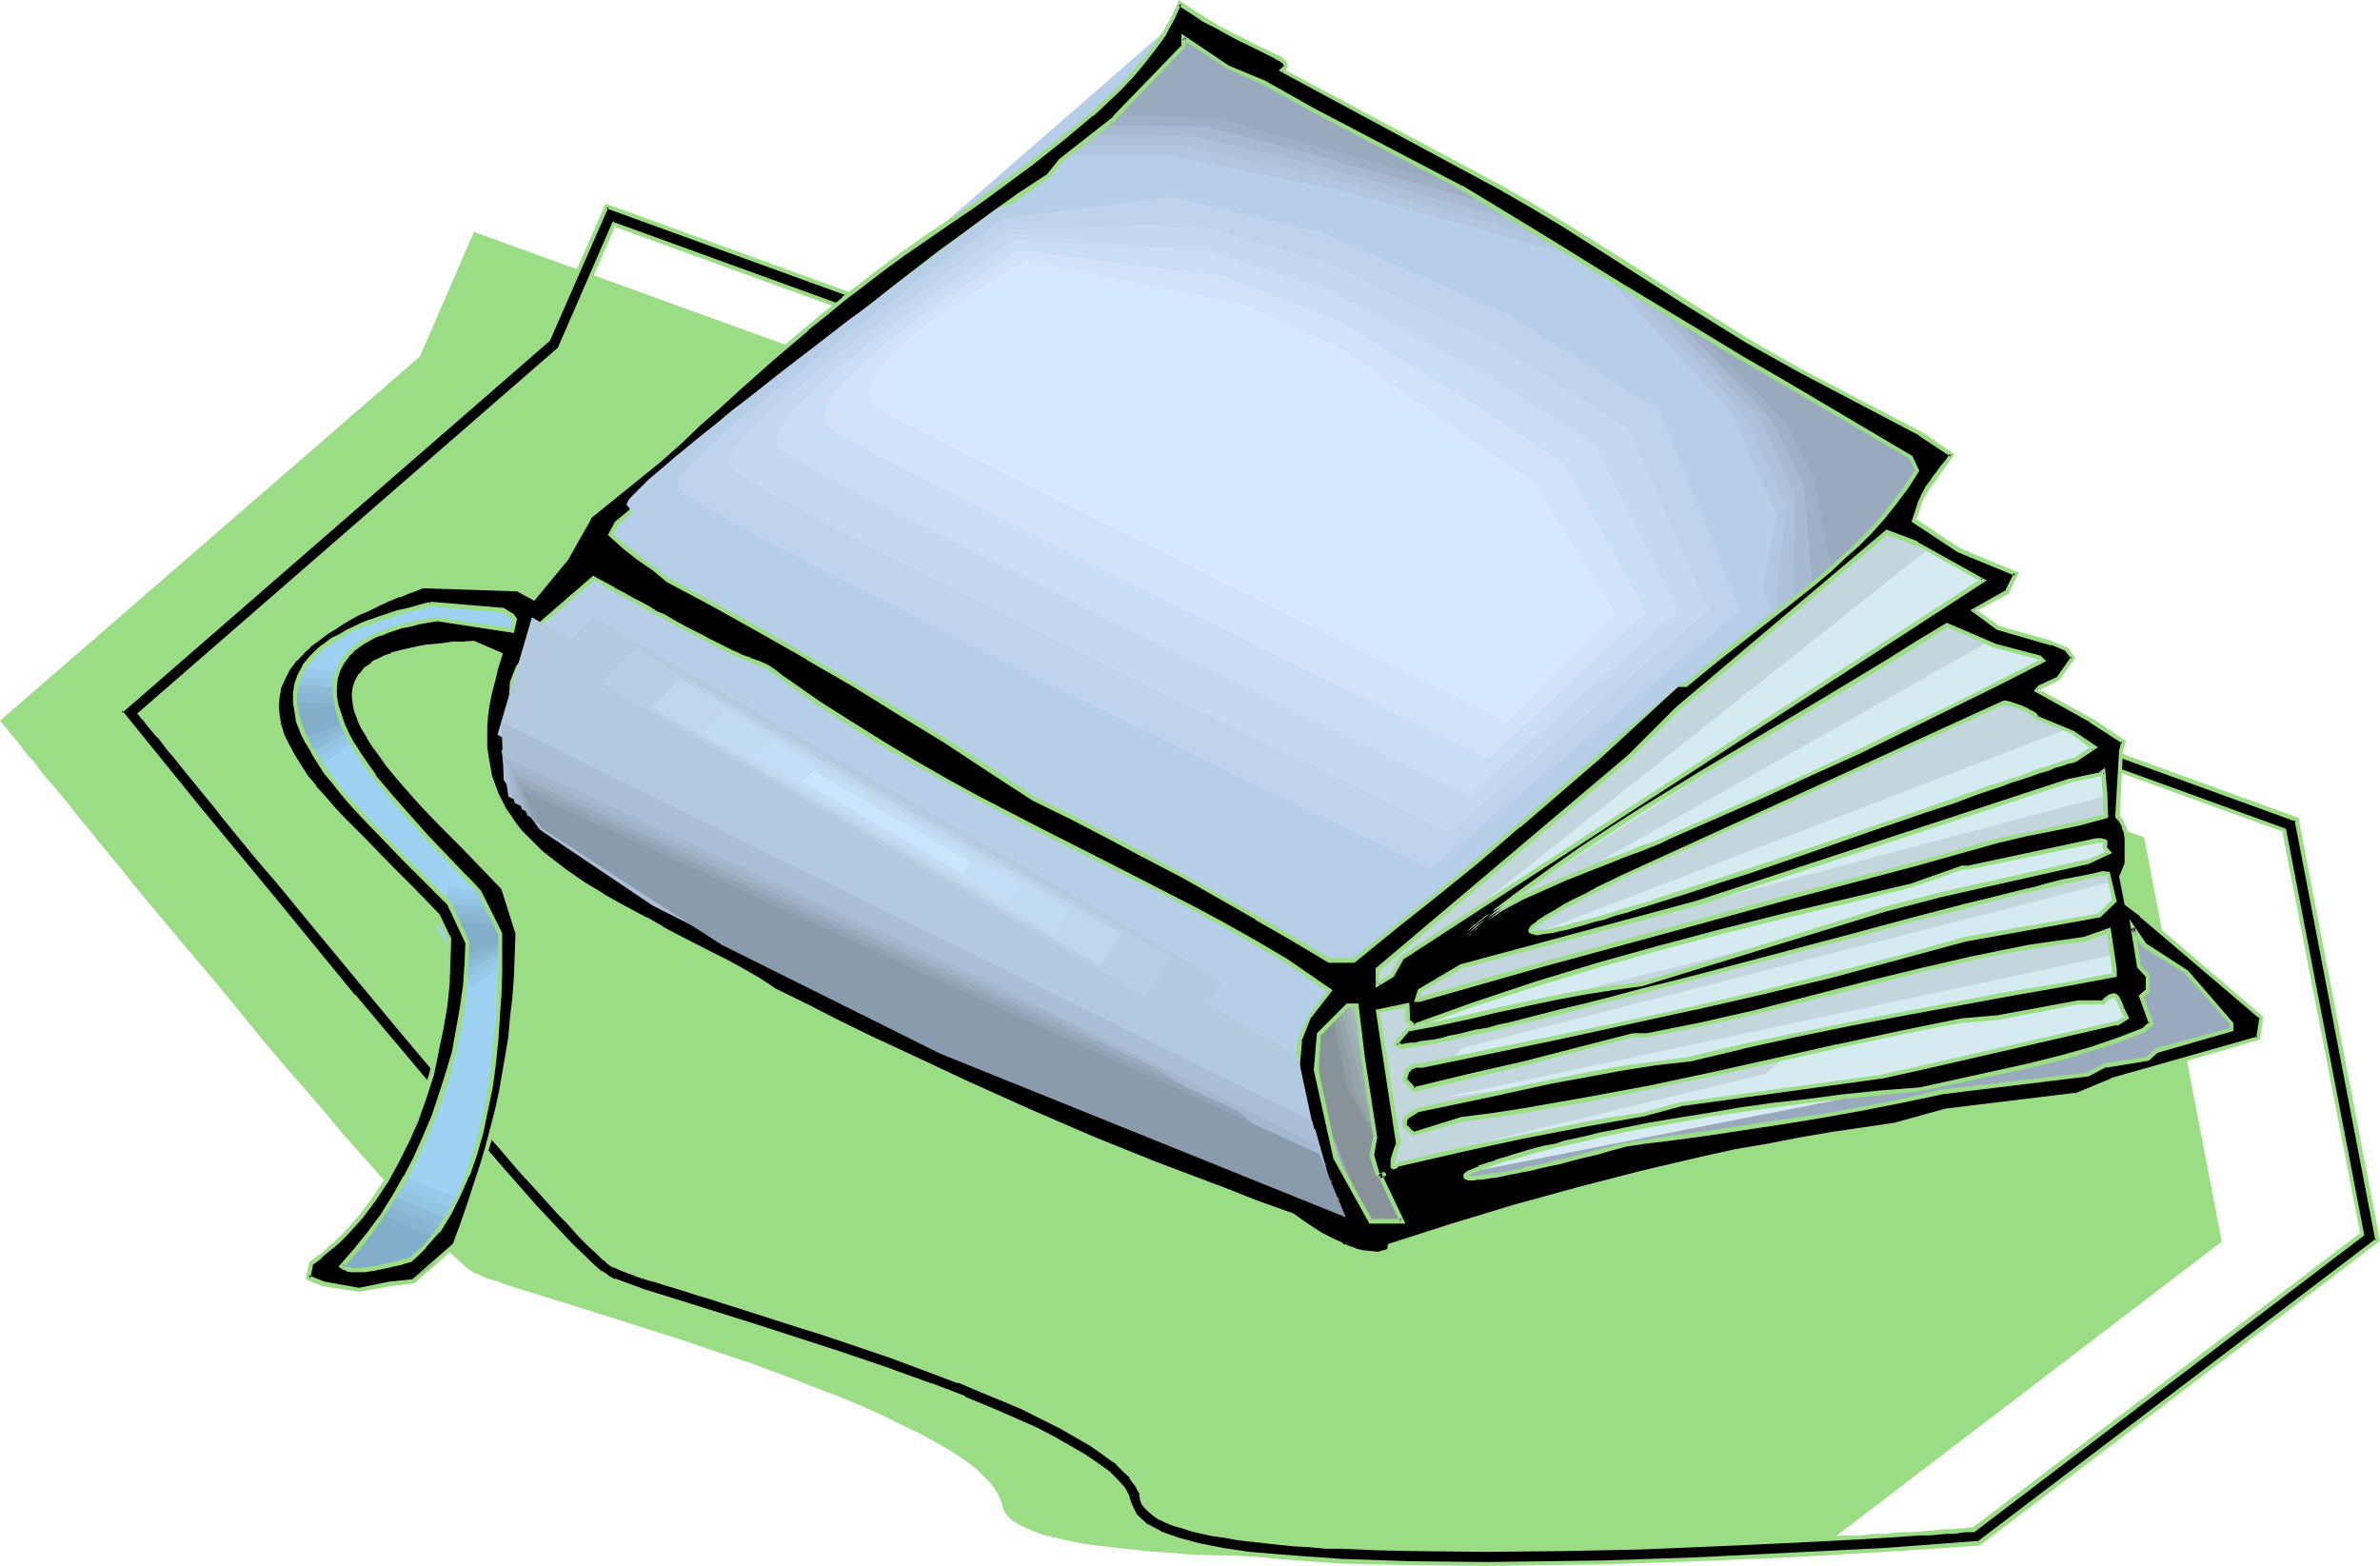 <?xml version="1.0" encoding="UTF-8" standalone="no"?>
<svg
   version="1.0"
   width="129.895mm"
   height="85.468mm"
   id="svg81"
   sodipodi:docname="Book 81.wmf"
   xmlns:inkscape="http://www.inkscape.org/namespaces/inkscape"
   xmlns:sodipodi="http://sodipodi.sourceforge.net/DTD/sodipodi-0.dtd"
   xmlns="http://www.w3.org/2000/svg"
   xmlns:svg="http://www.w3.org/2000/svg">
  <sodipodi:namedview
     id="namedview81"
     pagecolor="#ffffff"
     bordercolor="#000000"
     borderopacity="0.25"
     inkscape:showpageshadow="2"
     inkscape:pageopacity="0.0"
     inkscape:pagecheckerboard="0"
     inkscape:deskcolor="#d1d1d1"
     inkscape:document-units="mm" />
  <defs
     id="defs1">
    <pattern
       id="WMFhbasepattern"
       patternUnits="userSpaceOnUse"
       width="6"
       height="6"
       x="0"
       y="0" />
  </defs>
  <path
     style="fill:#9bdd84;fill-opacity:1;fill-rule:evenodd;stroke:none"
     d="M 97.768,47.832 442.299,172.745 l 15.998,83.383 -79.992,61.083 h -0.162 -0.485 -0.485 -0.808 l -1.131,0.162 -1.131,0.162 h -1.454 l -1.616,0.162 -1.939,0.162 h -1.939 l -2.101,0.162 -2.424,0.162 -2.424,0.162 -2.586,0.162 -2.747,0.162 -2.909,0.162 -3.07,0.162 -3.07,0.162 -3.394,0.323 h -3.394 l -6.949,0.323 -7.272,0.323 -7.595,0.323 -7.595,0.323 -15.837,0.323 -15.837,0.162 h -7.918 -7.595 l -7.434,-0.323 -6.949,-0.162 -3.394,-0.162 -3.394,-0.323 -3.232,-0.162 -3.07,-0.323 -2.909,-0.323 -2.909,-0.323 -2.747,-0.323 -2.586,-0.323 -2.424,-0.485 -2.262,-0.485 -2.101,-0.485 -1.939,-0.485 -1.778,-0.646 -1.454,-0.646 -1.454,-0.646 -1.131,-0.646 -0.97,-0.808 -0.808,-0.808 -0.485,-0.808 -0.162,-0.808 -0.323,-0.97 -0.323,-0.808 -0.485,-0.97 -0.646,-0.97 -0.646,-0.97 -0.808,-0.808 -0.97,-0.97 -0.97,-0.97 -1.131,-0.97 -1.293,-0.97 -2.909,-1.939 -3.07,-1.778 -3.555,-1.939 -3.717,-1.778 -3.878,-1.939 -4.363,-1.939 -4.202,-1.778 -4.686,-1.778 -4.525,-1.778 -9.534,-3.555 -9.696,-3.232 -4.686,-1.616 -4.686,-1.454 -4.525,-1.454 -4.525,-1.454 -4.202,-1.293 -4.04,-1.293 -3.717,-1.131 -3.555,-1.131 -3.232,-0.97 -1.454,-0.485 -2.586,-0.808 -1.131,-0.485 -1.131,-0.323 -1.131,-0.323 -0.808,-0.323 -0.646,-0.323 -0.646,-0.323 -0.646,-0.162 -0.485,-0.323 -0.646,-0.485 -0.646,-0.485 -0.808,-0.808 -0.97,-0.808 -0.97,-0.97 -1.131,-1.131 -1.293,-1.293 -1.293,-1.293 -1.293,-1.454 -1.454,-1.616 -1.616,-1.616 -1.454,-1.778 -1.778,-1.778 -1.616,-2.101 -1.778,-1.939 -3.717,-4.201 -4.04,-4.525 -3.878,-4.686 -4.202,-4.848 -4.363,-5.009 -4.363,-5.171 -8.565,-10.504 -8.726,-10.342 -4.202,-5.009 -4.04,-4.848 -3.878,-4.848 -3.717,-4.525 -3.555,-4.363 -1.616,-1.939 -1.616,-2.101 -1.616,-1.939 -1.454,-1.778 L 9.534,160.464 8.242,158.848 7.11,157.232 5.818,155.939 4.848,154.647 3.878,153.354 3.07,152.384 2.262,151.415 1.616,150.607 1.131,149.96 0.646,149.476 0.323,148.991 0.162,148.829 0,148.668 86.618,73.526 Z"
     id="path1" />
  <path
     style="fill:#000000;fill-opacity:1;fill-rule:evenodd;stroke:none"
     d="m 126.694,46.216 -11.15,25.694 -86.618,75.303 0.162,0.323 0.323,0.323 0.485,0.485 0.485,0.808 0.646,0.646 0.808,0.97 0.97,1.131 0.97,1.131 0.97,1.293 1.131,1.454 1.293,1.454 1.293,1.616 1.454,1.778 1.454,1.778 1.454,1.939 1.616,1.939 1.616,1.939 3.555,4.363 3.717,4.525 4.04,4.848 4.04,4.848 4.202,5.171 8.565,10.342 8.726,10.342 4.363,5.171 4.202,5.009 4.202,5.009 4.04,4.686 3.878,4.363 3.717,4.363 1.778,1.939 1.778,1.939 1.616,1.778 1.616,1.778 1.454,1.616 1.616,1.616 1.293,1.454 1.293,1.454 1.131,1.131 1.131,1.131 1.131,0.97 0.808,0.808 0.808,0.808 0.808,0.646 0.646,0.323 0.485,0.323 0.485,0.323 0.646,0.323 0.808,0.162 0.808,0.323 0.97,0.323 1.131,0.485 1.131,0.323 1.293,0.485 1.454,0.323 1.454,0.646 3.232,0.808 3.394,1.131 3.878,1.293 1.939,0.485 2.101,0.646 4.202,1.454 4.363,1.293 4.525,1.454 4.686,1.454 4.848,1.616 9.534,3.232 9.534,3.555 4.686,1.778 4.525,1.778 4.363,1.778 4.202,1.939 4.04,1.939 3.717,1.778 3.394,1.939 3.232,1.939 2.747,1.778 1.293,0.97 1.131,0.97 0.97,0.97 0.97,0.97 0.97,0.808 0.646,0.97 0.646,0.97 0.485,0.97 0.323,0.808 0.162,0.97 0.323,0.808 0.485,0.97 0.808,0.646 0.97,0.808 1.131,0.646 1.293,0.646 1.616,0.646 1.778,0.485 1.778,0.646 2.262,0.485 2.101,0.485 2.424,0.485 2.747,0.323 2.586,0.323 2.909,0.323 3.07,0.323 3.07,0.323 3.07,0.162 3.394,0.323 3.394,0.162 7.11,0.323 7.434,0.162 h 7.595 7.757 l 15.837,-0.162 15.837,-0.323 7.757,-0.323 7.595,-0.323 7.272,-0.323 6.949,-0.323 3.394,-0.162 3.232,-0.162 3.232,-0.162 2.909,-0.162 3.07,-0.162 2.747,-0.162 2.586,-0.162 2.424,-0.162 2.262,-0.162 h 2.262 l 1.939,-0.162 1.939,-0.162 1.616,-0.162 h 1.454 l 1.131,-0.162 h 1.131 l 0.808,-0.162 h 0.485 0.485 l 80.315,-61.083 -16.16,-83.222 z m 347.116,122.812 16.645,86.777 -82.254,62.537 -19.392,1.293 -19.392,1.131 -19.392,0.808 -19.392,0.646 -11.958,0.323 h -11.958 -15.514 l -14.544,-0.485 -6.787,-0.485 -6.302,-0.485 -5.979,-0.485 -5.333,-0.97 -4.848,-0.808 -4.363,-1.131 -3.717,-1.293 -2.909,-1.616 -2.424,-2.262 -0.97,-2.424 -0.646,-1.616 -0.646,-1.293 -1.454,-1.616 -1.616,-1.616 -2.424,-1.778 -2.586,-1.778 -2.909,-1.778 -3.394,-1.939 -3.717,-1.778 -8.08,-3.717 -6.626,-2.747 -6.787,-2.586 -9.534,-3.555 -9.534,-3.232 -16.968,-5.333 -16.968,-5.333 -6.141,-1.939 -6.302,-2.262 -1.454,-0.646 -1.454,-0.97 -1.778,-1.616 -4.363,-4.201 -7.272,-7.757 -7.11,-8.08 -6.949,-8.08 -7.11,-8.08 L 73.043,205.388 56.883,185.996 40.723,166.443 24.886,146.729 113.12,70.132 125.078,42.5 Z"
     id="path2" />
  <path
     style="fill:#9bdd84;fill-opacity:1;fill-rule:evenodd;stroke:none"
     d="m 126.371,45.731 -11.312,26.017 0.162,-0.162 -86.941,75.627 0.323,0.323 v 0 l 0.162,0.162 v 0 l 0.323,0.485 v 0 l 0.485,0.485 v 0 l 0.485,0.646 v 0 l 0.646,0.808 0.808,0.97 v 0 l 0.97,1.131 v -0.162 l 0.97,1.293 0.97,1.293 1.131,1.293 1.293,1.616 1.293,1.616 1.454,1.778 1.454,1.778 1.454,1.778 1.616,1.939 1.616,2.101 3.555,4.363 3.717,4.525 4.04,4.686 8.242,10.019 8.565,10.342 8.726,10.504 v 0 l 4.363,5.171 v 0 l 4.202,5.009 v 0 l 4.202,5.009 4.04,4.686 3.878,4.363 3.717,4.363 1.778,1.939 1.778,1.939 1.616,1.778 1.616,1.778 1.454,1.616 1.616,1.616 1.293,1.454 1.293,1.454 1.131,1.131 1.131,1.131 1.131,0.97 0.808,0.808 0.808,0.808 h 0.162 l 0.646,0.646 v 0 l 0.646,0.485 0.485,0.323 h 0.162 l 0.485,0.162 0.646,0.323 v 0 l 0.808,0.323 v 0 l 0.808,0.323 v 0 l 0.97,0.323 1.131,0.485 2.586,0.808 1.293,0.323 1.454,0.485 3.232,0.97 3.555,1.131 3.717,1.131 1.939,0.646 2.101,0.646 8.565,2.747 4.525,1.454 4.686,1.454 4.848,1.616 9.534,3.232 9.534,3.555 v 0 l 4.686,1.778 v -0.162 l 4.525,1.939 4.363,1.778 4.202,1.778 3.878,1.939 3.878,1.939 3.394,1.939 v 0 l 3.07,1.778 2.747,1.939 1.293,0.97 1.293,0.808 h -0.162 l 0.97,0.97 0.97,0.97 0.97,0.808 h -0.162 l 0.646,0.97 0.646,0.808 v 0 l 0.485,0.97 0.485,0.808 h -0.162 l 0.162,0.808 v 0.162 l 0.323,0.97 0.646,0.808 0.808,0.808 v 0 l 0.97,0.808 v 0 l 1.131,0.808 h 0.162 l 1.293,0.646 v 0 l 1.616,0.646 1.778,0.485 1.939,0.646 2.101,0.485 v 0 l 2.262,0.485 2.424,0.323 2.586,0.485 2.747,0.323 2.909,0.323 2.909,0.323 3.07,0.323 h 0.162 l 3.07,0.162 v 0 l 3.394,0.323 v 0 h 3.394 l 7.11,0.323 7.434,0.162 15.352,0.162 15.837,-0.162 15.837,-0.323 7.757,-0.323 7.595,-0.323 7.272,-0.323 6.949,-0.323 3.394,-0.162 3.232,-0.162 3.232,-0.162 2.909,-0.162 3.07,-0.162 2.747,-0.162 2.586,-0.162 v 0 l 2.586,-0.162 h -0.162 l 2.262,-0.162 2.262,-0.162 h 1.939 l 1.939,-0.162 v 0 l 1.616,-0.162 v 0 h 1.454 v 0 l 1.293,-0.162 h -0.162 l 1.131,-0.162 v 0 h 0.808 v 0 h 0.646 0.323 v 0 h 0.162 l 80.477,-61.245 -16.16,-83.868 -345.177,-125.236 0.162,0.97 344.531,124.913 -0.323,-0.323 16.16,83.383 0.162,-0.485 -80.154,60.921 h 0.162 v 0 h -0.162 -0.323 v 0 h -0.485 -0.162 l -0.808,0.162 h 0.162 -1.131 v 0 l -1.293,0.162 h 0.162 -1.454 -0.162 l -1.616,0.162 h 0.162 l -1.939,0.162 -1.939,0.162 -2.262,0.162 h -2.262 v 0 l -2.586,0.323 h 0.162 -2.586 l -2.747,0.323 h -3.07 l -2.909,0.162 -3.232,0.323 h -3.232 l -3.394,0.323 -6.949,0.323 -7.272,0.323 -7.595,0.323 -7.757,0.162 -15.837,0.485 -15.837,0.162 -15.352,-0.162 -7.434,-0.162 -7.11,-0.323 -3.394,-0.162 v 0 l -3.232,-0.323 h -0.162 l -3.07,-0.162 v 0 l -3.07,-0.323 -3.07,-0.162 -2.747,-0.323 -2.747,-0.485 -2.586,-0.323 -2.424,-0.485 -2.262,-0.485 v 0 l -2.101,-0.485 -1.939,-0.485 -1.616,-0.646 -1.616,-0.485 v 0 l -1.293,-0.646 v 0 l -1.131,-0.646 v 0 l -0.97,-0.808 h 0.162 l -0.808,-0.646 v 0 l -0.485,-0.808 v 0.162 l -0.162,-0.97 v 0 l -0.162,-0.97 -0.485,-0.808 -0.485,-1.131 -0.646,-0.808 -0.646,-0.97 -0.162,-0.162 -0.808,-0.808 -0.97,-0.97 -0.97,-0.97 v 0 l -1.131,-0.97 -1.293,-0.97 -2.909,-1.939 -3.07,-1.778 h -0.162 l -3.394,-1.939 -3.717,-1.939 -4.04,-1.778 -4.202,-1.939 -4.363,-1.778 -4.525,-1.778 v -0.162 l -4.686,-1.778 v 0 l -9.534,-3.393 -9.696,-3.232 -4.686,-1.616 -4.686,-1.454 -4.525,-1.616 -8.726,-2.747 -1.939,-0.646 -2.101,-0.485 -3.717,-1.293 -3.555,-0.97 -3.07,-0.97 -1.616,-0.485 -1.293,-0.485 -2.424,-0.808 -1.131,-0.323 -0.97,-0.485 v 0 l -0.808,-0.323 v 0 l -0.808,-0.162 v 0 l -0.646,-0.162 -0.485,-0.323 v 0 l -0.485,-0.323 -0.646,-0.485 v 0.162 l -0.646,-0.646 v 0 l -0.808,-0.808 -0.808,-0.808 -1.131,-0.97 -1.131,-1.131 -1.131,-1.131 -1.293,-1.454 -1.293,-1.454 -1.616,-1.616 -1.454,-1.616 -1.616,-1.778 -1.616,-1.778 -1.778,-1.939 -1.778,-1.939 -3.717,-4.363 -3.878,-4.363 -4.04,-4.686 -4.202,-5.009 v 0.162 l -4.202,-5.171 v 0 l -4.363,-5.171 v 0.162 l -8.726,-10.504 -8.565,-10.342 -8.242,-10.019 -4.04,-4.686 -3.717,-4.525 -3.555,-4.363 -1.616,-2.101 -1.616,-1.939 -1.454,-1.939 -1.454,-1.778 -1.454,-1.616 -1.293,-1.616 -1.293,-1.616 -1.131,-1.293 -0.97,-1.293 -0.97,-1.293 v 0 l -0.97,-1.131 v 0.162 l -0.808,-0.97 -0.646,-0.808 h 0.162 l -0.485,-0.646 -0.162,-0.162 -0.485,-0.485 v 0.162 l -0.323,-0.485 h 0.162 l -0.162,-0.162 -0.162,-0.162 v 0 0.646 l 86.618,-75.465 11.15,-25.694 -0.485,0.323 z"
     id="path3" />
  <path
     style="fill:#9bdd84;fill-opacity:1;fill-rule:evenodd;stroke:none"
     d="m 473.649,169.513 -0.323,-0.323 16.645,86.615 0.162,-0.323 -82.254,62.537 0.323,-0.162 -19.392,1.454 -19.392,0.97 -19.392,0.97 -19.392,0.646 -11.958,0.162 -11.958,0.162 -15.514,-0.162 -14.544,-0.485 h 0.162 l -6.787,-0.485 h -0.162 l -6.302,-0.485 v 0 l -5.818,-0.485 -5.494,-0.808 -4.848,-0.97 v 0 l -4.202,-1.131 -3.717,-1.293 h 0.162 l -3.07,-1.616 0.162,0.162 -2.424,-2.262 0.162,0.162 -1.131,-2.424 v 0 l -0.485,-1.616 -0.808,-1.454 v 0 l -1.454,-1.616 v 0 l -1.616,-1.616 -0.162,-0.162 -2.262,-1.616 -2.586,-1.778 -3.07,-1.778 v 0 l -3.394,-1.939 -3.717,-1.939 -8.08,-3.555 -6.626,-2.747 v -0.162 l -6.787,-2.586 h -0.162 l -9.373,-3.393 -9.534,-3.232 -16.968,-5.494 -16.968,-5.333 -6.302,-1.939 -6.141,-2.262 v 0.162 l -1.454,-0.808 h 0.162 l -1.454,-0.97 v 0.162 l -1.778,-1.616 -4.363,-4.201 -7.272,-7.757 -7.11,-8.08 -6.949,-8.08 -7.11,-8.08 -16.322,-19.391 v 0.162 L 57.206,185.673 41.046,166.12 25.21,146.567 v 0.485 l 88.233,-76.758 12.12,-27.633 -0.485,0.323 348.571,126.529 0.485,-0.808 -349.217,-126.691 -12.282,27.956 0.162,-0.162 -88.557,76.919 16.16,19.876 16.16,19.715 16.16,19.391 v 0 l 16.16,19.391 7.11,8.08 6.949,8.08 7.11,8.08 7.272,7.757 4.363,4.201 1.778,1.616 v 0 l 1.616,0.97 v 0 l 1.454,0.808 v 0 l 6.302,2.101 6.141,2.101 16.968,5.171 16.968,5.494 9.534,3.232 9.534,3.555 h -0.162 l 6.787,2.586 v -0.162 l 6.787,2.747 7.918,3.717 3.717,1.778 3.394,1.939 v 0 l 3.07,1.778 2.586,1.778 2.262,1.778 v 0 l 1.616,1.616 v 0 l 1.454,1.616 h -0.162 l 0.808,1.131 v 0 l 0.485,1.616 v 0 l 1.131,2.586 2.586,2.262 2.909,1.616 h 0.162 l 3.717,1.454 4.202,1.131 v 0 l 5.01,0.808 5.333,0.808 5.818,0.646 h 0.162 l 6.302,0.485 v 0 l 6.787,0.485 v 0 l 14.544,0.323 15.514,0.162 11.958,-0.162 11.958,-0.162 19.392,-0.646 19.392,-0.808 19.392,-1.131 19.554,-1.293 82.578,-62.861 -16.806,-87.261 z"
     id="path4" />
  <path
     style="fill:#99aabf;fill-opacity:1;fill-rule:evenodd;stroke:none"
     d="m 436.643,185.996 5.494,24.239 -161.277,26.502 1.616,13.412 150.126,-28.118 32.158,-9.373 z"
     id="path5" />
  <path
     style="fill:#aabcc1;fill-opacity:1;fill-rule:evenodd;stroke:none"
     d="m 281.668,202.479 -14.059,8.565 2.424,17.129 7.757,20.361 14.059,-2.262 z"
     id="path6" />
  <path
     style="fill:#d6eaf2;fill-opacity:1;fill-rule:evenodd;stroke:none"
     d="m 278.598,200.863 111.827,-95.341 23.432,12.443 -12.443,9.373 21.978,6.949 -9.534,7.918 20.523,11.635 3.07,15.028 0.646,7.757 -1.454,12.443 4.686,21.977 -17.938,7.11 -130.734,25.694 -7.11,-2.262 z"
     id="path7" />
  <path
     style="fill:#9ed1f2;fill-opacity:1;fill-rule:evenodd;stroke:none"
     d="m 105.04,123.459 -18.099,-0.808 -22.624,10.181 -3.878,15.513 10.827,19.553 21.17,21.977 -1.454,29.734 -10.342,25.37 -14.059,17.775 18.099,1.454 13.251,-17.937 5.494,-39.914 -1.616,-25.047 -28.765,-31.349 -0.808,-7.11 2.262,-4.686 11.474,-7.272 15.837,2.747 7.918,-7.11 z"
     id="path8" />
  <path
     style="fill:#b7cee8;fill-opacity:1;fill-rule:evenodd;stroke:none"
     d="m 243.369,3.717 -53.974,47.024 -68.034,58.659 -16.322,21.977 164.185,99.22 10.181,-28.926 116.675,-100.351 2.909,-9.211 z"
     id="path9" />
  <path
     style="fill:#b7cee8;fill-opacity:1;fill-rule:evenodd;stroke:none"
     d="M 238.683,33.935 216.382,34.097 244.824,5.979 338.39,58.497 279.891,42.176 Z"
     id="path10" />
  <path
     style="fill:#b2c6e0;fill-opacity:1;fill-rule:evenodd;stroke:none"
     d="M 241.269,31.996 H 218.968 L 231.896,19.068 244.662,5.979 331.926,54.781 276.497,39.268 258.883,35.713 Z"
     id="path11" />
  <path
     style="fill:#adc1d8;fill-opacity:1;fill-rule:evenodd;stroke:none"
     d="M 243.693,30.057 221.392,29.895 233.027,17.937 244.662,5.979 285.062,28.602 325.624,51.064 272.942,36.359 265.67,34.743 258.398,33.289 Z"
     id="path12" />
  <path
     style="fill:#a8bad1;fill-opacity:1;fill-rule:evenodd;stroke:none"
     d="M 246.278,28.118 235.128,27.956 223.816,27.794 244.662,5.979 319.16,47.347 269.387,33.45 Z"
     id="path13" />
  <path
     style="fill:#9eafc6;fill-opacity:1;fill-rule:evenodd;stroke:none"
     d="m 248.864,26.178 -11.312,-0.162 -11.312,-0.162 9.211,-9.857 9.211,-10.019 68.195,37.652 -46.864,-13.089 -8.565,-2.262 z"
     id="path14" />
  <path
     style="fill:#99aabf;fill-opacity:1;fill-rule:evenodd;stroke:none"
     d="M 251.288,24.401 228.664,23.755 244.501,5.979 306.555,39.914 262.438,27.633 Z"
     id="path15" />
  <path
     style="fill:#b7cee8;fill-opacity:1;fill-rule:evenodd;stroke:none"
     d="m 354.388,84.838 -29.411,-32.481 74.013,44.116 -41.046,38.298 6.464,-26.663 z"
     id="path16" />
  <path
     style="fill:#b2c6e0;fill-opacity:1;fill-rule:evenodd;stroke:none"
     d="m 357.297,85.322 -27.472,-29.895 69.003,40.722 -36.845,35.551 2.101,-12.766 2.424,-12.766 -4.686,-10.504 z"
     id="path17" />
  <path
     style="fill:#adc1d8;fill-opacity:1;fill-rule:evenodd;stroke:none"
     d="m 360.044,85.807 -12.605,-13.736 -12.766,-13.736 64.155,37.329 -16.483,16.321 -16.322,16.483 1.131,-12.12 1.293,-12.12 z"
     id="path18" />
  <path
     style="fill:#a8bad1;fill-opacity:1;fill-rule:evenodd;stroke:none"
     d="M 362.953,86.292 351.318,73.849 339.683,61.406 l 29.411,16.968 29.411,16.968 -28.603,29.895 0.323,-22.947 -3.555,-7.918 z"
     id="path19" />
  <path
     style="fill:#9eafc6;fill-opacity:1;fill-rule:evenodd;stroke:none"
     d="m 365.7,86.777 -21.17,-22.3 26.987,15.352 26.987,15.19 -12.282,13.574 -12.282,13.412 -1.778,-21.654 -3.232,-6.787 z"
     id="path20" />
  <path
     style="fill:#99aabf;fill-opacity:1;fill-rule:evenodd;stroke:none"
     d="M 368.448,87.261 349.54,67.547 398.344,94.695 377.982,118.773 374.104,98.412 Z"
     id="path21" />
  <path
     style="fill:#9ed1f2;fill-opacity:1;fill-rule:evenodd;stroke:none"
     d="m 58.661,146.244 2.586,-10.504 9.534,1.616 3.717,15.513 -7.757,6.949 -7.757,-13.251 z"
     id="path22" />
  <path
     style="fill:#99c9ea;fill-opacity:1;fill-rule:evenodd;stroke:none"
     d="m 59.146,146.082 1.778,-8.403 2.424,0.162 2.586,0.323 5.01,0.646 2.909,13.251 -4.04,3.232 -4.04,3.07 -3.232,-5.979 -3.232,-5.979 z"
     id="path23" />
  <path
     style="fill:#93c4e2;fill-opacity:1;fill-rule:evenodd;stroke:none"
     d="m 59.469,145.921 0.646,-3.232 0.485,-3.232 5.171,0.485 5.171,0.485 2.262,10.988 -8.403,5.333 -2.586,-5.333 -2.586,-5.171 z"
     id="path24" />
  <path
     style="fill:#8ebad8;fill-opacity:1;fill-rule:evenodd;stroke:none"
     d="m 59.792,145.759 0.485,-4.525 5.333,0.323 5.494,0.646 1.616,8.403 -8.888,4.686 -3.717,-9.373 z"
     id="path25" />
  <path
     style="fill:#89b5d1;fill-opacity:1;fill-rule:evenodd;stroke:none"
     d="m 60.277,145.597 -0.162,-1.293 -0.162,-1.454 5.656,0.485 5.494,0.485 0.97,6.141 -9.211,3.717 -2.424,-7.918 z"
     id="path26" />
  <path
     style="fill:#84adc9;fill-opacity:1;fill-rule:evenodd;stroke:none"
     d="m 60.762,145.597 -1.131,-0.808 11.474,0.646 0.323,3.878 -9.373,2.909 z"
     id="path27" />
  <path
     style="fill:#9ed1f2;fill-opacity:1;fill-rule:evenodd;stroke:none"
     d="m 90.173,191.49 2.586,-10.342 9.696,1.454 3.555,15.675 -7.595,6.949 -7.918,-13.251 z"
     id="path28" />
  <path
     style="fill:#99c9ea;fill-opacity:1;fill-rule:evenodd;stroke:none"
     d="m 90.657,191.49 1.778,-8.565 10.019,1.454 3.07,13.089 -4.04,3.232 -4.04,3.07 -3.232,-6.141 -3.232,-5.979 -0.323,-0.323 z"
     id="path29" />
  <path
     style="fill:#93c4e2;fill-opacity:1;fill-rule:evenodd;stroke:none"
     d="m 90.981,191.329 1.131,-6.625 10.342,1.293 2.424,10.827 -8.565,5.333 -5.01,-10.665 z"
     id="path30" />
  <path
     style="fill:#8ebad8;fill-opacity:1;fill-rule:evenodd;stroke:none"
     d="m 91.304,191.167 0.323,-2.262 0.323,-2.424 5.171,0.485 5.494,0.485 0.808,4.363 0.808,4.201 -4.363,2.424 -4.525,2.101 -3.717,-9.211 z"
     id="path31" />
  <path
     style="fill:#89b5d1;fill-opacity:1;fill-rule:evenodd;stroke:none"
     d="m 91.95,191.006 -0.323,-1.293 -0.162,-1.293 11.15,0.646 0.485,3.232 0.485,3.07 -4.525,1.939 -4.686,1.778 -2.424,-7.918 z"
     id="path32" />
  <path
     style="fill:#84adc9;fill-opacity:1;fill-rule:evenodd;stroke:none"
     d="m 92.273,190.844 -1.131,-0.808 11.635,0.808 0.323,3.878 -9.534,2.909 z"
     id="path33" />
  <path
     style="fill:#9ed1f2;fill-opacity:1;fill-rule:evenodd;stroke:none"
     d="m 75.306,250.796 8.08,-10.342 13.574,5.171 -8.888,15.352 -9.373,2.101 -3.07,-11.796 z"
     id="path34" />
  <path
     style="fill:#99c9ea;fill-opacity:1;fill-rule:evenodd;stroke:none"
     d="m 75.79,250.796 6.302,-8.565 6.787,2.747 7.11,2.747 -4.363,6.949 -4.525,6.949 -10.181,1.131 -0.97,-11.635 z"
     id="path35" />
  <path
     style="fill:#93c4e2;fill-opacity:1;fill-rule:evenodd;stroke:none"
     d="m 76.275,250.796 2.262,-3.393 2.262,-3.232 13.898,5.656 -4.202,6.141 -4.04,6.141 -5.818,0.162 -5.494,0.162 1.131,-11.312 z"
     id="path36" />
  <path
     style="fill:#8ebad8;fill-opacity:1;fill-rule:evenodd;stroke:none"
     d="m 76.598,250.796 1.454,-2.424 1.293,-2.424 7.272,3.07 7.11,2.909 -8.242,10.504 -12.282,-0.323 3.555,-11.15 z"
     id="path37" />
  <path
     style="fill:#89b5d1;fill-opacity:1;fill-rule:evenodd;stroke:none"
     d="m 77.083,250.796 0.485,-1.454 0.646,-1.454 14.382,5.979 -7.918,9.049 -6.626,-0.485 -6.626,-0.485 5.818,-10.988 z"
     id="path38" />
  <path
     style="fill:#84adc9;fill-opacity:1;fill-rule:evenodd;stroke:none"
     d="m 77.568,250.796 -0.808,-1.131 14.706,6.302 -7.595,7.433 -14.221,-1.778 z"
     id="path39" />
  <path
     style="fill:#aabcc1;fill-opacity:1;fill-rule:evenodd;stroke:none"
     d="m 286.355,225.749 -7.434,-20.523 -7.272,7.757 2.101,17.614 3.555,13.412 h 6.141 l 2.262,-18.422 z"
     id="path40" />
  <path
     style="fill:#a3b5ba;fill-opacity:1;fill-rule:evenodd;stroke:none"
     d="m 284.577,225.425 -6.464,-19.23 -6.626,6.625 1.778,17.129 2.747,8.241 2.586,8.241 6.787,-0.97 -1.293,-20.199 z"
     id="path41" />
  <path
     style="fill:#9eadb2;fill-opacity:1;fill-rule:evenodd;stroke:none"
     d="m 282.961,224.941 -5.494,-17.775 -3.232,2.747 -3.07,2.747 1.939,16.806 6.949,19.391 3.555,-0.97 3.555,-0.97 -4.686,-21.977 z"
     id="path42" />
  <path
     style="fill:#96a5aa;fill-opacity:1;fill-rule:evenodd;stroke:none"
     d="m 281.184,224.617 -4.525,-16.321 -2.909,2.101 -2.747,2.101 0.808,8.08 0.97,8.241 8.565,22.623 3.878,-1.454 3.717,-1.454 -8.08,-23.916 z"
     id="path43" />
  <path
     style="fill:#919ea3;fill-opacity:1;fill-rule:evenodd;stroke:none"
     d="m 279.406,224.294 -1.778,-7.595 -1.778,-7.433 -2.586,1.454 -1.293,0.808 -1.293,0.808 0.808,7.918 0.97,7.918 5.171,12.928 5.171,12.766 7.918,-3.878 -5.656,-12.928 -5.818,-12.766 z"
     id="path44" />
  <path
     style="fill:#879399;fill-opacity:1;fill-rule:evenodd;stroke:none"
     d="m 277.79,223.971 -2.747,-13.897 -4.686,2.101 1.778,15.352 11.958,28.764 8.565,-4.848 z"
     id="path45" />
  <path
     style="fill:#c4d6dd;fill-opacity:1;fill-rule:evenodd;stroke:none"
     d="m 389.294,108.43 9.05,4.363 -115.221,91.463 0.485,-3.878 z"
     id="path46" />
  <path
     style="fill:#c4d6dd;fill-opacity:1;fill-rule:evenodd;stroke:none"
     d="m 401.576,125.075 1.616,1.131 -121.2,78.535 1.939,36.197 80.154,-19.391 5.01,-4.201 -71.266,9.049 139.622,-29.734 -0.485,-4.848 -138.329,27.633 2.909,-3.232 133.805,-34.258 0.485,-4.525 -143.339,35.066 4.04,-5.656 136.875,-36.197 1.616,-6.625 -141.723,37.49 134.613,-51.711 -10.827,-10.665 -114.736,54.134 109.888,-62.053 z"
     id="path47" />
  <path
     style="fill:#000000;fill-opacity:1;fill-rule:evenodd;stroke:none"
     d="m 290.395,243.201 h 2.424 z M 264.539,14.544 l 45.086,24.078 6.464,3.878 6.302,3.717 12.605,7.918 12.605,8.08 12.605,8.08 10.989,6.141 24.886,12.928 6.464,4.525 -0.97,1.454 -0.97,1.131 -0.646,0.97 -0.808,0.97 -0.485,0.808 -0.485,0.808 -0.485,0.646 -0.485,0.485 -0.646,1.293 -0.485,1.293 -0.646,1.616 -0.323,0.97 -0.323,0.97 9.211,6.141 11.797,4.848 -1.778,3.878 -6.787,3.717 5.01,3.717 10.989,3.07 3.07,1.293 1.293,1.778 -3.07,4.201 -3.717,1.939 -0.646,0.646 11.15,6.141 6.787,4.363 -0.646,1.778 -0.646,13.574 0.808,0.97 0.485,1.131 0.323,1.131 0.162,1.454 0.162,2.586 v 2.586 l -1.293,2.586 1.293,5.494 2.909,2.424 24.886,21.169 -0.646,4.201 -30.381,8.726 -7.272,3.07 -26.664,3.232 -10.504,2.909 -6.626,0.97 -6.626,0.97 -6.626,1.131 -6.626,1.131 -6.626,1.293 -6.464,1.454 -13.09,2.909 -13.09,3.393 -12.928,3.717 -12.928,3.878 -12.766,4.04 v 0.485 l -0.323,0.485 -0.323,0.323 -0.485,0.162 -0.646,0.162 h -0.646 -1.454 l -1.616,-0.323 -1.454,-0.323 -1.293,-0.323 -0.485,-0.162 -0.323,-0.162 h -0.162 l -0.162,-0.162 -0.323,-0.162 -0.485,-0.162 -0.97,-0.485 -1.454,-0.646 -1.616,-0.97 -1.778,-1.131 -1.939,-1.293 -2.101,-1.616 -7.272,-2.586 -6.949,-2.586 -13.736,-5.171 -13.251,-5.494 -13.09,-5.494 -12.928,-5.817 -13.09,-6.141 -6.626,-3.232 -6.626,-3.232 -6.626,-3.232 -6.949,-3.393 -3.232,-2.262 -3.232,-1.939 -3.232,-1.778 -3.232,-1.616 -6.626,-3.232 -3.394,-1.778 -3.394,-1.939 -4.525,-2.586 -4.363,-2.424 -4.04,-2.424 -3.717,-2.424 -3.394,-2.747 -1.454,-1.293 -1.616,-1.454 -1.293,-1.293 -1.454,-1.454 -1.131,-1.454 -1.131,-1.616 -0.97,-1.616 -0.97,-1.616 -0.646,-1.616 -0.808,-1.778 -0.485,-1.778 -0.485,-1.939 -0.323,-1.939 -0.162,-1.939 -0.162,-2.101 v -2.262 l 0.162,-2.262 0.323,-2.262 0.485,-2.586 0.646,-2.424 0.646,-2.586 0.97,-2.747 -5.656,-2.424 h -2.101 l -2.101,0.162 -1.939,0.162 -1.939,0.323 -1.616,0.162 -1.616,0.323 -1.616,0.323 -1.293,0.323 -1.454,0.323 -1.131,0.323 -1.131,0.485 -0.97,0.485 -0.97,0.323 -0.808,0.646 -0.808,0.485 -0.646,0.485 -0.97,1.293 -0.808,1.293 -0.485,1.293 -0.162,1.616 0.162,1.454 0.323,1.616 0.646,1.778 0.808,1.778 0.97,1.778 1.131,1.939 1.454,1.939 1.454,1.939 1.616,1.939 1.778,2.101 3.878,4.363 4.04,4.201 4.363,4.363 4.04,4.201 4.202,4.363 2.909,9.373 -0.162,4.525 -0.323,4.525 -0.323,4.201 -0.323,4.04 -0.485,3.878 -0.485,3.878 -0.646,3.878 -0.808,3.717 -0.808,3.717 -0.808,3.717 -1.131,3.717 -1.131,3.878 -1.131,3.878 -1.454,4.04 -1.293,4.201 -1.616,4.363 -8.726,7.595 -4.848,0.485 -6.141,1.293 -7.434,-1.293 -3.232,-1.293 0.808,-3.07 1.778,-1.454 1.778,-1.454 1.778,-1.454 1.616,-1.616 3.07,-3.393 2.909,-3.717 2.586,-3.878 2.262,-4.201 2.101,-4.201 1.778,-4.525 1.616,-4.525 1.454,-4.525 1.131,-4.686 0.808,-4.686 0.808,-4.686 0.485,-4.686 0.323,-4.525 v -4.525 l -2.424,-5.009 -5.01,-5.171 -5.01,-5.009 -4.686,-4.848 -2.424,-2.424 -2.262,-2.262 -2.101,-2.262 -1.939,-2.262 -1.939,-2.101 -1.616,-2.262 -1.616,-2.101 -1.293,-2.101 -1.131,-2.101 -0.97,-2.101 -0.485,-2.101 -0.485,-1.939 -0.162,-1.939 0.162,-2.101 0.485,-1.939 0.646,-1.939 1.131,-1.939 1.454,-1.778 1.778,-1.939 1.131,-0.97 1.131,-0.97 1.293,-0.97 1.293,-0.97 1.454,-0.97 1.454,-0.808 1.778,-0.97 1.778,-0.97 1.939,-0.97 1.939,-0.808 2.101,-0.97 2.262,-0.97 2.424,-0.97 2.424,-0.97 19.715,0.646 3.232,1.778 6.787,-8.08 4.848,-8.565 14.221,-11.635 4.202,-3.717 3.878,-3.717 3.878,-3.394 3.717,-3.394 7.434,-6.625 7.434,-6.302 3.717,-3.07 3.878,-3.07 4.04,-3.232 4.04,-3.07 4.363,-3.232 4.525,-3.07 4.848,-3.394 5.01,-3.232 2.909,-2.262 2.909,-2.101 6.302,-4.686 6.141,-4.848 6.141,-5.009 2.747,-2.586 2.909,-2.747 2.586,-2.747 2.424,-2.909 2.262,-2.909 1.939,-2.909 1.778,-2.909 1.454,-3.232 2.586,1.778 2.586,1.616 2.424,1.454 2.262,1.293 1.131,0.485 0.97,0.646 1.939,0.808 1.778,0.97 1.616,0.646 1.454,0.808 1.131,0.485 0.97,0.646 0.646,0.485 0.323,0.485 v 0.485 l -0.162,0.323 z m -3.717,2.586 -7.434,-3.232 -9.211,-6.141 v 1.778 l -14.382,14.867 -10.989,8.726 -2.586,3.07 -5.979,4.04 -5.656,4.04 -5.656,4.04 -5.171,3.878 -5.171,3.878 -5.01,3.878 -4.848,3.878 -4.686,3.878 -9.373,7.757 -9.211,8.08 -4.848,4.04 -4.686,4.201 -4.848,4.363 -5.171,4.363 -8.726,7.433 -1.131,2.424 2.747,2.424 3.07,2.424 2.909,2.101 2.909,2.424 9.696,5.009 9.534,5.333 9.696,5.494 9.534,5.656 9.373,5.817 9.373,5.817 9.211,5.817 9.05,6.141 7.918,3.878 7.757,3.878 7.757,4.201 7.595,4.04 15.029,8.565 7.434,4.201 7.595,4.525 h 5.01 l 8.726,-6.949 8.565,-6.787 8.403,-6.949 8.403,-7.11 8.242,-7.11 8.242,-7.11 8.08,-7.433 8.08,-7.433 h 1.939 l 3.394,-2.909 3.394,-2.747 6.787,-5.333 6.464,-5.171 6.302,-4.848 3.07,-2.586 2.909,-2.747 2.909,-2.586 2.747,-2.747 2.586,-2.909 2.424,-3.07 2.424,-3.232 2.101,-3.393 -1.293,-2.586 L 367.64,78.859 359.236,74.011 350.995,69.001 334.512,58.821 318.028,48.64 301.384,38.621 281.022,28.118 270.841,22.623 Z m 148.187,102.613 -13.574,-7.595 -6.141,-2.424 -43.309,36.521 -9.858,9.857 -52.035,43.954 v 3.07 l 3.07,-1.939 1.939,-3.555 z m -246.601,20.684 -1.131,-0.646 -0.808,-0.646 -0.646,-0.485 -0.646,-0.485 -0.485,-0.323 -0.323,-0.162 -0.646,-0.485 -1.131,-0.323 -0.485,-0.162 -0.485,-0.162 -0.485,-0.162 -0.485,-0.323 -0.808,-0.323 -0.808,-0.323 -0.97,-0.485 -1.131,-0.485 -1.293,-0.646 -1.616,-0.808 -1.778,-0.808 -1.939,-0.97 -2.262,-1.293 -2.424,-1.293 -2.909,-1.454 -1.454,-0.808 -1.616,-0.97 -1.616,-0.808 -1.778,-0.97 -1.778,-0.97 -1.939,-1.131 -1.939,-1.131 -2.101,-1.131 -10.666,9.049 -2.424,6.141 -2.586,3.07 -1.131,3.232 -0.162,2.262 v 2.262 l 0.323,2.262 0.323,2.262 0.646,2.101 0.808,2.262 0.97,2.101 1.131,2.262 1.293,2.101 1.454,2.101 1.616,2.262 1.616,1.939 1.939,2.262 1.939,1.939 2.101,2.101 2.262,2.101 2.262,1.939 2.586,1.939 2.424,1.939 2.747,1.939 2.747,1.939 2.747,1.939 5.979,3.717 6.141,3.555 6.464,3.555 6.626,3.394 6.949,3.232 6.787,3.232 7.11,3.07 6.949,3.07 7.11,2.747 6.949,2.747 6.787,2.586 6.787,2.424 6.464,2.424 6.302,2.101 5.979,2.101 2.909,0.97 2.909,0.97 2.747,0.808 2.586,0.97 2.424,0.808 2.424,0.808 2.262,0.646 2.262,0.808 2.101,0.646 1.939,0.646 1.778,0.485 1.778,0.646 v 0.646 h 0.646 l 0.97,0.162 1.778,0.162 h 0.646 l 0.323,-0.162 v -0.162 -0.162 -0.323 l -0.323,-0.323 -0.323,-0.485 -3.232,-17.452 0.646,-7.272 1.939,-4.848 4.202,-5.656 -9.05,-6.141 -6.141,-3.555 -6.302,-3.555 -6.302,-3.555 -6.302,-3.232 -12.928,-6.464 -12.928,-6.625 -12.928,-6.787 -6.464,-3.555 -6.626,-3.555 -6.464,-3.878 -6.464,-4.04 -6.464,-4.363 z m -56.722,-13.412 -1.778,-1.131 -15.029,-1.293 -2.262,0.646 -2.262,0.485 -2.262,0.646 -1.939,0.646 -1.939,0.485 -1.939,0.808 -1.616,0.646 -1.616,0.646 -1.454,0.646 -1.293,0.808 -1.293,0.808 -1.131,0.646 -1.131,0.808 -0.97,0.808 -0.808,0.808 -0.808,0.808 -1.293,1.778 -0.97,1.778 -0.646,1.778 -0.323,1.778 v 1.939 l 0.162,1.939 0.485,2.101 0.808,1.939 0.97,2.101 1.131,2.101 1.293,2.262 1.616,2.101 1.616,2.101 1.778,2.262 1.939,2.262 2.101,2.262 4.202,4.525 4.525,4.525 9.05,9.049 3.717,8.08 v 4.363 l -0.323,4.525 -0.646,4.525 -0.808,4.525 -0.97,4.525 -1.131,4.525 -1.454,4.525 -1.454,4.363 -1.778,4.363 -2.101,4.201 -2.101,4.04 -2.262,4.04 -2.424,3.717 -2.747,3.717 -2.747,3.555 -2.909,3.393 0.485,0.323 0.646,0.162 0.808,0.162 h 0.808 1.939 l 2.262,-0.323 2.262,-0.485 1.939,-0.485 0.97,-0.162 0.808,-0.323 0.646,-0.162 0.646,-0.162 1.454,-1.293 1.616,-1.454 2.586,-3.232 2.262,-3.555 1.131,-1.939 0.97,-1.939 1.778,-4.201 1.454,-4.201 1.293,-4.525 0.97,-4.686 0.97,-4.686 0.646,-4.686 0.485,-4.686 0.485,-4.848 0.162,-4.525 0.162,-4.525 0.162,-4.201 v -4.04 l -4.363,-8.726 -1.616,-1.616 -1.778,-1.778 -3.555,-3.717 -3.878,-4.04 -3.717,-4.201 -3.717,-4.201 -3.555,-4.363 -1.454,-2.101 -1.454,-2.101 -1.293,-2.101 -1.131,-2.101 -0.97,-2.101 -0.808,-2.101 -0.646,-1.778 -0.323,-1.939 v -1.939 l 0.162,-1.778 0.485,-1.616 0.808,-1.616 1.131,-1.616 0.808,-0.646 0.646,-0.808 0.97,-0.646 0.97,-0.646 0.97,-0.485 1.293,-0.646 1.293,-0.485 1.293,-0.485 1.454,-0.646 1.454,-0.323 1.778,-0.485 1.778,-0.323 1.939,-0.323 1.939,-0.323 15.514,2.262 0.485,-2.262 z m 315.12,8.726 -9.211,-2.424 -10.019,-4.363 -6.141,3.878 -6.141,3.878 -12.605,7.595 -12.766,7.433 -12.766,7.595 -12.605,7.918 -6.302,3.878 -6.141,4.201 -5.979,4.04 -5.979,4.363 -5.818,4.363 -5.494,4.525 1.616,-1.616 2.101,-1.454 2.262,-1.454 2.586,-1.454 2.747,-1.454 2.747,-1.293 5.979,-2.747 5.979,-2.424 3.07,-1.131 2.747,-1.131 2.747,-0.97 2.424,-0.97 2.262,-0.97 2.101,-0.808 19.554,-8.565 9.696,-4.525 9.696,-4.525 9.534,-4.525 9.534,-4.686 9.534,-4.848 9.696,-4.848 z m -0.646,12.281 -0.485,-0.646 -0.808,-0.485 -0.808,-0.485 -0.97,-0.323 -1.939,-0.808 -0.97,-0.162 -0.808,-0.162 -77.245,35.228 -1.778,0.808 -1.616,0.808 -2.909,1.454 -2.747,1.454 -2.424,1.293 -2.101,1.131 -1.778,0.97 -1.454,0.97 -1.293,0.646 -0.97,0.808 -0.646,0.485 -0.485,0.485 -0.162,0.323 v 0.323 l 0.162,0.162 0.485,0.162 h 0.646 l 0.808,-0.162 1.131,-0.162 1.131,-0.162 1.454,-0.323 1.454,-0.323 1.778,-0.485 1.939,-0.485 1.939,-0.646 2.101,-0.485 2.262,-0.808 2.424,-0.646 2.424,-0.808 2.586,-0.646 2.747,-0.97 5.494,-1.778 5.979,-1.939 5.979,-1.939 12.282,-4.201 12.443,-4.201 5.979,-2.101 5.818,-1.939 5.494,-1.939 2.586,-0.97 2.586,-0.97 2.424,-0.808 2.424,-0.808 2.262,-0.646 1.939,-0.808 2.101,-0.646 1.778,-0.646 1.616,-0.485 1.454,-0.485 1.293,-0.485 1.293,-0.323 0.97,-0.323 0.808,-0.323 3.717,-2.424 -4.363,-3.07 z m 14.221,20.361 -0.162,-4.525 -0.485,-4.686 -0.646,0.646 -6.141,1.293 -76.922,25.209 -48.642,13.089 -8.565,4.848 -0.646,1.939 h 0.646 l 25.371,-7.272 25.533,-6.949 25.371,-6.949 25.694,-6.787 17.453,-4.848 5.494,-1.131 5.494,-1.293 5.656,-1.131 z m 0,6.787 -0.162,-0.485 v -0.323 -0.323 l 0.162,-0.162 v -0.162 l -0.323,-0.162 -0.323,-0.162 h -0.323 -0.97 l -26.502,5.494 h -1.293 l -10.504,3.717 -13.09,3.232 -12.928,3.07 -12.928,3.232 -12.766,3.393 -12.766,3.555 -12.766,3.878 -12.605,4.04 -6.302,2.262 -6.302,2.424 -1.293,-1.131 v -3.232 l -6.302,1.293 4.363,27.31 -0.162,0.162 -0.162,0.323 -0.323,0.808 -0.485,2.101 -0.162,0.808 v 0.323 l 0.162,0.162 0.162,0.162 h 0.162 l 0.323,-0.323 0.485,-0.323 12.605,-2.909 12.766,-2.586 12.605,-2.586 6.302,-1.131 6.302,-1.131 7.757,-1.939 41.208,-5.817 8.08,-1.778 40.077,-9.211 h 0.646 l 1.939,-1.131 -0.646,-0.97 -0.323,-0.97 -0.485,-0.97 -0.323,-0.808 -0.162,-0.323 -0.323,-0.323 -0.323,-0.162 h -0.323 l -0.323,0.162 -0.485,0.162 -0.646,0.485 -0.646,0.646 h -4.848 l -16.645,3.07 -7.595,0.646 -6.302,1.131 -6.302,1.454 -12.928,2.747 -12.928,2.747 -13.09,2.909 -13.09,2.747 -12.928,2.586 -6.464,1.131 -6.464,1.131 -6.464,0.97 -6.302,0.808 -9.696,3.07 -0.97,-0.808 -0.646,-0.646 -0.323,-0.646 v -0.646 l 0.162,-0.485 0.646,-0.646 0.646,-0.485 0.97,-0.485 14.059,-3.07 14.059,-3.07 7.11,-1.293 6.949,-1.293 7.11,-1.131 7.11,-0.808 10.827,-2.586 10.827,-2.424 10.989,-2.101 10.989,-2.101 21.978,-4.201 10.989,-1.939 10.989,-1.939 v -1.131 l -1.131,-8.08 -5.01,1.778 -5.656,0.808 -5.656,0.808 -5.656,0.97 -5.656,1.293 -11.312,2.424 -11.15,2.909 -22.624,5.656 -11.312,2.747 -5.494,1.131 -5.818,0.97 h -2.909 l -11.312,3.07 -11.15,2.747 -11.312,2.747 -11.312,2.747 -1.778,-1.939 v -0.808 l 0.162,-0.646 0.323,-0.485 0.485,-0.485 0.485,-0.323 0.485,-0.162 1.616,-0.162 28.118,-5.817 14.059,-2.909 14.059,-3.07 14.059,-3.393 14.059,-3.393 13.898,-3.555 13.736,-3.878 27.634,-5.009 3.07,-2.909 -1.131,-5.656 h -1.293 l -1.293,0.323 -1.454,0.323 -1.454,0.323 -1.778,0.323 -1.778,0.323 -1.939,0.485 -1.939,0.485 -2.101,0.485 -2.262,0.646 -2.424,0.485 -4.848,1.293 -5.171,1.293 -5.494,1.454 -5.656,1.454 -5.979,1.616 -5.979,1.454 -6.141,1.616 -25.048,6.787 -6.302,1.454 -5.979,1.616 -5.979,1.454 -5.656,1.454 -5.494,1.454 -5.171,1.293 -5.01,1.293 -2.262,0.485 -2.262,0.485 -2.101,0.485 -1.939,0.485 -1.939,0.485 -1.778,0.323 -1.778,0.323 -1.616,0.323 -1.293,0.323 -1.454,0.162 -1.131,0.162 -0.97,0.162 -0.97,0.162 h -0.646 -0.646 -0.485 l -0.162,-0.162 -0.162,-0.162 2.586,-3.07 5.979,-1.131 5.979,-1.293 5.979,-1.454 6.141,-1.293 6.141,-1.293 5.979,-1.131 5.979,-0.97 5.979,-0.646 50.096,-15.513 11.797,-3.07 30.219,-6.787 4.363,-1.939 z m 16.645,25.37 -8.726,-5.494 -2.424,-3.717 1.293,8.08 1.778,1.778 v 3.07 l -1.293,1.293 2.101,5.494 -1.454,1.293 -5.494,2.262 -5.656,1.939 -5.818,1.616 -5.818,1.454 -11.635,2.586 -11.797,2.586 -8.08,0.646 -7.918,0.808 -7.434,0.808 -7.11,0.97 -6.949,0.97 -6.464,1.131 -6.141,0.97 -5.818,0.97 -5.333,1.131 -2.586,0.485 -2.424,0.485 -2.424,0.646 -2.262,0.485 -2.262,0.485 -1.939,0.485 -2.101,0.485 -1.778,0.485 -1.778,0.485 -1.616,0.485 -1.616,0.485 -1.454,0.323 -1.293,0.485 -1.293,0.323 -0.97,0.485 -1.131,0.323 -0.808,0.323 -0.808,0.323 -0.646,0.323 -0.485,0.323 -0.323,0.162 -0.323,0.162 -0.162,0.323 -0.162,0.162 0.162,0.162 h 0.162 l 0.323,0.162 h 1.131 l 0.646,-0.162 h 0.97 l 0.97,-0.162 1.131,-0.162 1.293,-0.162 1.293,-0.323 1.616,-0.162 1.616,-0.485 1.939,-0.323 1.778,-0.323 2.101,-0.646 2.424,-0.485 2.262,-0.646 2.586,-0.646 2.747,-0.646 2.747,-0.646 3.07,-0.97 4.202,-0.485 4.202,-0.646 8.242,-1.131 15.998,-2.424 8.08,-1.293 8.08,-1.293 8.08,-1.616 8.403,-1.939 30.219,-3.717 3.717,-1.778 8.565,-1.293 1.939,-1.778 15.514,-4.363 v -1.293 z m -170.003,17.291 -1.131,-10.504 h -1.939 l -5.979,6.141 -0.485,7.272 4.04,18.099 7.272,13.089 h 6.302 l -4.363,-9.211 0.485,-0.485 h 0.162 0.162 l -0.162,0.162 -0.162,0.162 h -0.323 -0.323 l -0.485,-0.323 -1.131,-3.878 0.646,-3.717 z"
     id="path48" />
  <path
     style="fill:#9bdd84;fill-opacity:1;fill-rule:evenodd;stroke:none"
     d="m 290.395,242.878 v 0.808 h 2.424 v -0.808 h -2.424 v 0.808 h 2.424 v -0.808 h -2.424 v 0.808 z"
     id="path49" />
  <path
     style="fill:#9bdd84;fill-opacity:1;fill-rule:evenodd;stroke:none"
     d="m 263.731,14.544 45.571,24.562 v 0 l 6.464,3.717 6.464,3.878 12.443,7.918 12.605,8.08 12.766,7.918 v 0 l 10.989,6.141 24.886,13.089 h -0.162 l 6.626,4.363 -0.162,-0.646 -0.97,1.454 -0.97,1.131 -0.808,1.131 -0.646,0.808 -0.646,0.97 -0.485,0.646 -0.485,0.646 -0.323,0.646 -0.646,1.131 v 0.162 l -0.646,1.293 v 0 l -0.485,1.616 -0.323,0.97 -0.485,1.454 9.534,6.302 11.797,4.848 -0.162,-0.646 -1.939,3.878 0.323,-0.323 -7.434,4.201 5.494,4.04 11.15,3.232 v -0.162 l 3.07,1.293 h -0.162 l 1.293,1.616 v -0.485 l -3.07,4.363 0.162,-0.162 -3.878,1.778 -0.97,1.131 11.635,6.464 h -0.162 l 6.787,4.363 -0.162,-0.485 -0.485,1.939 -0.808,13.736 0.97,1.131 -0.162,-0.162 0.646,1.131 h -0.162 l 0.485,1.131 v 0 l 0.162,1.293 v 0 2.586 2.586 -0.162 l -1.131,2.747 1.131,5.817 3.232,2.424 h -0.162 l 24.886,21.169 -0.162,-0.323 -0.646,4.201 0.323,-0.323 -30.219,8.565 -0.162,0.162 -7.434,3.07 0.162,-0.162 -26.502,3.232 h -0.162 l -10.504,2.909 h 0.162 l -6.626,0.97 -6.626,0.97 -6.626,1.131 -6.626,1.293 -6.626,1.131 -6.626,1.454 v 0 l -13.09,3.07 -13.09,3.393 -12.928,3.555 -12.766,3.878 -13.09,4.201 -0.162,0.646 h 0.162 l -0.323,0.323 h 0.162 l -0.485,0.323 0.162,-0.162 -0.485,0.162 -0.646,0.162 h 0.162 l -0.808,0.162 h 0.162 l -1.454,-0.162 v 0 l -1.616,-0.162 -1.454,-0.323 h 0.162 l -1.293,-0.485 -0.485,-0.162 h -0.323 0.162 l -0.162,-0.162 -0.323,-0.162 v 0.162 l -0.323,-0.162 v 0 l -0.323,-0.323 -1.131,-0.485 -1.293,-0.646 -1.616,-0.808 v 0 l -1.778,-1.131 -1.939,-1.293 -2.262,-1.616 -7.272,-2.586 -6.949,-2.747 v 0 l -13.736,-5.171 v 0 l -13.251,-5.333 -13.09,-5.656 -12.928,-5.817 -13.09,-6.141 -6.626,-3.07 -6.626,-3.232 -6.626,-3.393 -6.949,-3.393 h 0.162 l -3.232,-2.101 -3.394,-1.939 v 0 l -3.232,-1.778 -3.232,-1.616 -6.626,-3.393 -3.394,-1.778 h 0.162 l -3.394,-1.939 h -0.162 l -4.525,-2.424 -4.363,-2.424 h 0.162 l -4.04,-2.424 -3.717,-2.586 -3.394,-2.586 v 0 l -1.616,-1.293 v 0 l -1.454,-1.454 -1.293,-1.293 -1.454,-1.454 v 0 l -1.131,-1.454 v 0 l -0.97,-1.454 -1.131,-1.616 v 0 l -0.808,-1.616 -0.808,-1.616 v 0 l -0.646,-1.778 v 0 l -0.646,-1.778 -0.323,-1.939 v 0.162 l -0.323,-1.939 -0.323,-2.101 v 0.162 -2.101 -2.262 0.162 l 0.162,-2.424 0.323,-2.262 0.485,-2.424 v 0 l 0.646,-2.424 0.646,-2.747 0.97,-3.07 -5.979,-2.586 -2.262,0.162 h -2.101 v 0 l -2.101,0.323 -1.778,0.162 -1.778,0.162 -1.616,0.323 -1.454,0.323 v 0 l -1.454,0.323 -1.293,0.323 -1.293,0.323 v 0.162 l -1.131,0.323 -0.97,0.485 -0.97,0.485 h -0.162 l -0.808,0.485 v 0.162 l -0.646,0.485 v 0 l -0.808,0.485 -0.97,1.293 h -0.162 l -0.808,1.454 -0.485,1.454 -0.162,1.616 0.162,1.454 v 0.162 l 0.323,1.616 0.646,1.616 v 0.162 l 0.808,1.778 1.131,1.778 v 0.162 l 1.131,1.778 1.454,1.939 1.454,2.101 v 0 l 1.616,1.939 v 0 l 1.778,2.101 3.878,4.363 4.04,4.201 4.363,4.363 8.242,8.565 -0.162,-0.162 2.909,9.211 v 0 l -0.162,4.525 -0.162,4.525 v -0.162 l -0.323,4.363 -0.485,4.04 -0.323,3.878 -0.646,3.878 -0.646,3.717 -0.646,3.717 v 0 l -0.808,3.717 -0.97,3.717 -0.97,3.717 -1.131,3.878 -1.293,3.878 -1.293,4.04 -1.454,4.201 -1.616,4.363 0.162,-0.162 -8.726,7.595 9.373,-6.949 1.778,-4.525 1.293,-4.201 1.454,-4.04 1.131,-3.878 1.131,-3.878 1.131,-3.717 0.808,-3.717 0.808,-3.717 v -0.162 l 0.808,-3.717 0.646,-3.717 0.485,-3.878 0.485,-3.878 0.323,-4.201 0.323,-4.201 v 0 l 0.323,-4.525 0.162,-4.686 -3.07,-9.534 -8.242,-8.565 -4.363,-4.363 -4.04,-4.201 -3.878,-4.363 -1.778,-2.101 v 0.162 l -1.616,-1.939 h 0.162 l -1.616,-2.101 -1.293,-1.939 -1.293,-1.778 v 0 l -0.97,-1.939 -0.808,-1.778 v 0.162 l -0.485,-1.778 -0.485,-1.616 v 0.162 -1.616 0.162 l 0.162,-1.454 v 0 l 0.485,-1.293 h -0.162 l 0.808,-1.293 v 0.162 l 0.97,-1.293 v 0.162 l 0.646,-0.646 v 0 l 0.646,-0.485 v 0 l 0.808,-0.485 v 0 l 0.97,-0.485 0.97,-0.485 1.131,-0.485 v 0.162 l 1.131,-0.485 1.293,-0.162 1.454,-0.323 v 0 l 1.454,-0.323 1.616,-0.323 1.778,-0.323 1.778,-0.162 2.101,-0.162 h -0.162 l 2.101,-0.162 h 2.101 l -0.162,-0.162 5.494,2.424 -0.162,-0.485 -0.97,2.747 -0.646,2.586 -0.646,2.586 v 0 l -0.323,2.424 -0.323,2.424 -0.162,2.262 v 0 l -0.162,2.262 0.162,2.101 v 0 l 0.162,1.939 0.323,2.101 v 0 l 0.485,1.939 0.485,1.778 v 0 l 0.808,1.778 v 0 l 0.808,1.616 0.808,1.778 v 0 l 1.131,1.616 0.97,1.454 h 0.162 l 1.131,1.616 v 0 l 1.454,1.454 1.293,1.293 1.616,1.454 v 0 l 1.616,1.293 v 0.162 l 3.394,2.586 3.717,2.424 4.04,2.586 v 0 l 4.363,2.424 4.525,2.424 v 0 l 3.394,1.939 v 0 l 3.394,1.778 6.626,3.232 3.232,1.778 3.232,1.778 h -0.162 l 3.394,1.939 3.232,2.101 v 0 l 6.787,3.393 6.787,3.393 6.626,3.232 6.626,3.07 13.09,6.141 12.928,5.817 13.09,5.656 13.251,5.333 v 0.162 l 13.736,5.171 v 0 l 7.11,2.586 7.11,2.586 h -0.162 l 2.262,1.616 1.939,1.293 1.778,1.131 v 0 l 1.616,0.808 1.293,0.646 1.131,0.485 0.485,0.162 h -0.162 l 0.485,0.323 h 0.323 -0.323 l 0.323,0.162 0.485,0.162 0.323,0.162 1.293,0.323 v 0 l 1.454,0.323 1.616,0.323 h 0.162 1.454 v 0 h 0.808 l 0.646,-0.162 0.646,-0.323 0.323,-0.485 0.485,-0.485 v -0.646 l -0.323,0.323 12.766,-4.04 12.928,-3.717 12.928,-3.717 12.928,-3.393 13.251,-2.909 h -0.162 l 6.626,-1.454 6.626,-1.293 6.464,-1.131 6.787,-1.293 6.464,-0.97 6.626,-0.808 h 0.162 l 10.504,-3.07 h -0.162 l 26.664,-3.07 7.595,-3.07 h -0.162 l 30.542,-8.888 0.646,-4.686 -24.886,-21.331 v 0 l -3.07,-2.424 0.323,0.323 -1.293,-5.494 v 0.162 l 1.293,-2.586 v -2.747 l -0.162,-2.586 v -0.162 l -0.162,-1.293 v 0 l -0.323,-1.293 h -0.162 l -0.485,-1.293 -0.808,-0.97 0.162,0.323 0.646,-13.574 v 0.162 l 0.646,-2.101 -6.949,-4.686 h -0.162 l -11.15,-6.141 0.162,0.808 0.646,-0.646 h -0.162 l 3.878,-1.939 3.232,-4.525 -1.454,-2.101 -3.232,-1.293 -0.162,-0.162 -10.989,-3.07 h 0.162 l -5.01,-3.555 v 0.646 l 6.949,-3.717 2.101,-4.363 -12.12,-5.009 v 0 l -9.211,-6.141 0.162,0.485 0.323,-1.131 0.323,-0.808 0.485,-1.616 v 0 l 0.485,-1.293 v 0.162 l 0.808,-1.293 0.323,-0.646 0.485,-0.646 0.485,-0.646 0.646,-0.808 0.646,-0.97 0.808,-1.131 0.808,-1.131 1.293,-1.778 -6.787,-4.686 h -0.162 L 371.518,76.111 360.529,69.809 v 0 l -12.605,-7.918 -12.605,-8.08 -12.605,-7.918 -6.464,-3.878 -6.464,-3.717 v 0 l -45.086,-24.078 0.162,0.646 z"
     id="path50" />
  <path
     style="fill:#9bdd84;fill-opacity:1;fill-rule:evenodd;stroke:none"
     d="m 84.84,264.047 0.323,-0.162 -4.848,0.485 -6.302,1.293 h 0.162 l -7.272,-1.293 v 0 l -3.232,-1.293 0.323,0.646 0.646,-3.07 -0.162,0.323 1.939,-1.454 v -0.162 l 1.778,-1.454 v 0 l 1.778,-1.454 1.616,-1.616 3.07,-3.393 0.162,-0.162 2.747,-3.717 2.586,-3.878 v 0 l 2.262,-4.201 2.101,-4.201 1.939,-4.363 v -0.162 l 1.616,-4.525 1.454,-4.525 0.97,-4.686 v -0.162 l 0.97,-4.525 0.808,-4.686 0.485,-4.686 v -0.162 l 0.162,-4.525 0.162,-4.686 -2.424,-5.009 -5.171,-5.333 -5.01,-5.009 -4.686,-4.848 -2.424,-2.424 -2.262,-2.262 -2.101,-2.262 -1.939,-2.262 -1.939,-2.101 h 0.162 l -1.778,-2.101 -1.454,-2.262 -1.293,-2.101 v 0 l -1.131,-2.101 -0.97,-1.939 v 0 l -0.646,-2.101 -0.323,-1.939 v 0.162 l -0.162,-1.939 0.162,-2.101 v 0.162 l 0.323,-1.939 v 0 l 0.808,-1.778 0.97,-1.939 v 0 l 1.454,-1.939 v 0.162 l 1.778,-1.939 1.131,-0.97 h -0.162 l 1.131,-0.808 1.293,-0.97 1.293,-0.97 1.616,-0.97 1.454,-0.97 v 0 l 1.616,-0.97 1.778,-0.97 1.939,-0.808 1.939,-0.97 2.101,-0.97 2.262,-0.97 v 0.162 l 2.262,-0.97 h 0.162 l 2.424,-0.97 h -0.162 l 19.715,0.646 h -0.162 l 3.555,1.939 6.949,-8.403 4.848,-8.565 h -0.162 l 14.382,-11.635 v 0 l 4.202,-3.717 3.878,-3.717 3.878,-3.394 3.717,-3.394 7.434,-6.625 7.434,-6.302 h -0.162 l 3.878,-3.07 3.717,-3.07 v 0 l 4.04,-3.07 4.202,-3.232 4.202,-3.07 4.686,-3.232 4.686,-3.232 5.01,-3.394 2.909,-2.101 3.07,-2.262 6.141,-4.525 6.302,-5.009 v 0 l 5.979,-5.009 h 0.162 l 2.747,-2.586 2.909,-2.747 2.586,-2.747 2.424,-2.909 v 0 l 2.262,-2.909 2.101,-2.909 V 6.949 l 1.616,-2.909 1.454,-3.232 -0.646,0.323 2.747,1.778 2.424,1.616 2.586,1.293 v 0 l 2.262,1.293 0.97,0.485 1.131,0.646 3.717,1.778 1.616,0.808 2.586,1.293 h -0.162 l 0.97,0.485 0.646,0.485 -0.162,-0.162 0.485,0.485 -0.162,-0.162 0.162,0.485 v -0.323 l -0.323,0.485 0.162,-0.162 -0.97,0.808 1.131,0.323 0.485,-0.485 0.323,-0.646 -0.162,-0.646 -0.323,-0.646 -0.808,-0.646 -0.808,-0.485 h -0.162 l -2.586,-1.293 -1.454,-0.646 -3.717,-1.939 -1.131,-0.485 -1.131,-0.646 -2.262,-1.131 h 0.162 l -2.424,-1.454 -2.586,-1.616 L 243.208,0 l -1.616,3.555 -1.778,3.07 v 0 l -1.939,2.909 -2.262,2.909 v -0.162 l -2.424,2.909 -2.586,2.747 -2.909,2.747 -2.747,2.586 v 0 l -6.141,5.009 v 0 l -6.141,4.848 -6.141,4.525 -3.07,2.262 -2.909,2.262 -5.01,3.232 -4.848,3.232 -4.525,3.232 -4.202,3.07 -4.202,3.232 -4.04,3.07 v 0.162 l -3.878,3.07 -3.717,3.07 v 0 l -7.434,6.302 -7.434,6.625 -3.717,3.394 -3.878,3.394 -3.878,3.717 -4.202,3.717 h 0.162 l -14.382,11.796 -4.848,8.565 v -0.162 l -6.787,8.08 h 0.485 l -3.232,-1.939 -19.877,-0.485 -2.747,0.808 h 0.162 l -2.424,0.97 v 0 l -2.262,0.97 -2.101,0.97 -1.939,0.97 -1.939,0.97 -1.778,0.97 -1.778,0.97 v 0 l -1.616,0.808 -1.454,0.97 -1.293,0.97 -1.293,0.97 -1.131,0.808 v 0.162 l -1.131,0.97 -1.778,1.939 v 0 l -1.454,1.939 v 0 l -1.131,1.939 -0.808,1.939 v 0 l -0.485,2.101 v 0 l -0.162,2.101 0.162,1.939 v 0.162 l 0.485,1.939 0.646,2.101 v 0 l 0.97,2.101 1.131,2.101 v 0 l 1.293,2.101 1.616,2.262 1.616,2.101 v 0.162 l 1.939,2.101 1.939,2.262 2.101,2.262 2.262,2.262 2.424,2.424 4.686,4.848 5.01,5.009 5.01,5.171 v 0 l 2.424,4.848 v -0.162 l -0.162,4.525 -0.323,4.525 v 0 l -0.485,4.686 -0.646,4.686 -0.97,4.686 v -0.162 l -1.131,4.686 -1.454,4.686 -1.616,4.525 0.162,-0.162 -1.939,4.525 -1.939,4.201 -2.424,4.04 v 0 l -2.586,3.878 -2.747,3.717 v 0 l -3.07,3.393 -1.616,1.616 -1.778,1.454 h 0.162 l -1.778,1.616 v -0.162 l -2.101,1.616 -0.808,3.555 3.555,1.454 7.595,1.131 6.141,-1.131 5.171,-0.646 8.726,-7.595 z"
     id="path51" />
  <path
     style="fill:#9bdd84;fill-opacity:1;fill-rule:evenodd;stroke:none"
     d="m 260.984,16.644 -7.434,-3.07 v 0 l -9.858,-6.625 v 2.586 l 0.162,-0.323 -14.382,14.867 h 0.162 l -11.15,8.726 -2.586,3.232 0.162,-0.162 -6.141,4.04 -5.656,4.04 -5.494,4.04 -5.333,3.878 -5.01,3.878 -5.01,3.878 v 0 l -4.848,3.878 -4.686,3.878 h -0.162 l -9.373,7.757 -9.211,8.08 -4.848,4.04 -4.686,4.201 -4.848,4.363 -5.171,4.525 -8.726,7.272 -1.454,2.747 3.07,2.747 0.162,0.162 2.909,2.262 3.07,2.101 v 0 l 2.909,2.424 9.696,5.171 9.534,5.333 9.696,5.494 h -0.162 l 9.534,5.494 9.373,5.817 9.534,5.817 9.05,5.979 9.211,5.979 v 0 l 7.918,3.878 7.757,4.04 7.595,4.04 7.757,4.04 15.029,8.565 h -0.162 l 7.595,4.363 7.595,4.525 h 5.333 l 8.726,-7.11 8.565,-6.787 8.565,-6.949 8.242,-7.11 h 0.162 l 8.242,-7.11 8.242,-7.11 8.08,-7.433 8.08,-7.433 -0.323,0.162 h 1.939 l 3.717,-3.07 v 0 l 3.394,-2.747 v 0 l 13.251,-10.342 6.302,-5.009 v 0 l 3.07,-2.586 2.909,-2.747 2.909,-2.586 2.747,-2.747 2.586,-2.909 v 0 l 2.424,-3.07 v 0 l 2.424,-3.232 2.262,-3.555 -1.454,-3.07 L 367.963,78.374 359.56,73.526 351.318,68.516 334.673,58.497 318.19,48.317 301.707,38.298 h -0.162 L 281.184,27.633 271.003,22.3 260.984,16.644 l -0.485,0.808 10.181,5.656 10.181,5.333 20.362,10.665 v 0 l 16.483,10.019 16.483,10.181 16.483,10.019 8.403,5.009 8.403,4.848 26.502,15.513 -0.162,-0.162 1.293,2.747 v -0.485 l -2.262,3.394 -2.262,3.07 v 0 l -2.424,3.07 v 0 l -2.586,2.909 -2.747,2.747 -2.909,2.747 -2.909,2.586 -3.07,2.586 0.162,-0.162 -6.302,5.009 -13.413,10.342 v 0.162 l -3.394,2.747 v 0 l -3.394,2.909 0.323,-0.162 h -2.101 l -8.242,7.595 -8.08,7.433 -8.242,7.11 -8.242,7.11 v 0 l -8.403,7.11 -8.403,6.949 -8.565,6.787 -8.726,6.949 0.323,-0.162 h -5.01 l 0.323,0.162 -7.595,-4.525 -7.595,-4.363 v 0 l -15.029,-8.403 -7.595,-4.201 -7.757,-4.04 -7.595,-4.04 -8.08,-3.878 h 0.162 l -9.05,-5.979 -9.211,-5.979 -9.373,-5.817 -9.534,-5.656 -9.534,-5.656 v 0 l -9.534,-5.494 -9.696,-5.333 -9.534,-5.171 v 0.162 l -2.909,-2.424 v 0 l -3.07,-2.262 -2.909,-2.262 v 0 l -2.747,-2.424 v 0.485 l 1.293,-2.424 -0.162,0.162 8.726,-7.433 5.01,-4.363 5.01,-4.363 4.686,-4.201 4.848,-4.04 9.211,-8.08 9.373,-7.757 v 0 l 4.686,-3.878 4.848,-3.878 v 0 l 5.01,-3.717 5.171,-4.04 5.171,-3.878 5.494,-3.878 5.818,-4.04 5.979,-4.201 2.586,-3.232 -0.162,0.162 11.15,-8.565 v -0.162 l 14.382,-15.028 0.162,-1.939 -0.808,0.323 9.373,6.141 7.272,3.232 z"
     id="path52" />
  <path
     style="fill:#9bdd84;fill-opacity:1;fill-rule:evenodd;stroke:none"
     d="m 409.817,119.742 -14.221,-7.918 v -0.162 l -6.464,-2.424 -43.47,36.682 -9.858,9.857 -52.035,43.954 v 4.04 l 3.717,-2.262 2.101,-3.717 -0.162,0.162 120.392,-78.212 -0.97,-0.485 -120.069,78.051 -1.939,3.717 0.162,-0.162 -3.07,1.778 0.646,0.485 v -3.07 l -0.162,0.323 52.035,-43.954 9.858,-9.857 43.309,-36.521 -0.646,0.162 6.302,2.424 v -0.162 l 13.574,7.595 v -0.808 z"
     id="path53" />
  <path
     style="fill:#9bdd84;fill-opacity:1;fill-rule:evenodd;stroke:none"
     d="m 162.569,140.103 -0.97,-0.646 -0.808,-0.646 -0.808,-0.646 -0.485,-0.323 -0.485,-0.323 -0.485,-0.323 -0.646,-0.323 -1.131,-0.485 -0.485,-0.162 -0.485,-0.162 v 0 l -0.323,-0.162 -0.646,-0.162 v -0.162 l -0.808,-0.162 h 0.162 l -0.97,-0.323 -0.97,-0.485 -1.131,-0.485 -1.293,-0.646 -1.616,-0.808 -1.616,-0.808 -2.101,-1.131 -2.262,-1.131 -2.424,-1.293 -2.747,-1.616 -1.616,-0.646 -1.454,-0.97 -1.778,-0.97 -1.616,-0.808 -1.939,-1.131 -1.939,-0.97 h 0.162 l -2.101,-1.131 v 0 l -2.424,-1.293 -10.827,9.373 -2.586,6.141 h 0.162 l -2.586,3.07 -1.293,3.232 -0.162,2.424 0.162,2.262 v 0 l 0.162,2.262 0.323,2.262 v 0 l 0.646,2.262 0.808,2.262 h 0.162 l 0.97,2.262 1.131,2.101 v 0 l 1.293,2.262 1.293,2.101 1.616,2.101 0.162,0.162 1.616,1.939 1.939,2.262 1.939,1.939 2.101,2.101 2.262,1.939 2.262,2.101 h 0.162 l 2.424,1.939 v 0 l 2.586,2.101 2.586,1.939 2.747,1.778 2.909,1.939 5.818,3.717 h 0.162 l 6.141,3.555 6.464,3.555 6.626,3.393 6.787,3.393 6.949,3.07 7.11,3.07 6.949,3.07 6.949,2.747 v 0.162 l 7.11,2.747 v 0 l 6.787,2.586 6.787,2.424 6.464,2.262 6.302,2.262 6.141,2.101 2.747,0.97 2.909,0.97 2.747,0.808 2.586,0.808 2.424,0.97 2.424,0.808 2.424,0.646 2.262,0.808 1.939,0.646 1.939,0.646 1.939,0.485 1.616,0.646 -0.323,-0.485 v 0.97 l 1.131,0.162 0.808,0.162 1.939,0.162 0.646,-0.162 h 0.162 0.323 l 0.323,-0.323 v -0.646 l -0.162,-0.323 v 0 l -0.323,-0.485 v 0 l -0.323,-0.485 v 0.323 l -3.07,-17.452 v 0.162 l 0.646,-7.433 -0.162,0.162 1.939,-4.848 v 0 l 4.525,-5.817 -9.373,-6.464 -6.302,-3.717 v 0 l -6.302,-3.555 -6.302,-3.393 -6.302,-3.232 -12.928,-6.625 -12.766,-6.464 -13.09,-6.787 -6.464,-3.555 -6.464,-3.717 v 0 l -6.464,-3.878 -6.464,-4.04 -6.626,-4.201 -6.464,-4.525 -0.485,0.808 6.464,4.525 6.464,4.201 6.464,4.04 6.626,3.878 v 0 l 6.626,3.555 6.464,3.717 12.928,6.787 12.928,6.464 12.928,6.464 6.302,3.393 6.302,3.393 6.141,3.555 v 0 l 6.141,3.555 9.211,6.302 -0.162,-0.646 -4.202,5.656 -2.101,4.848 -0.646,7.433 3.232,17.614 0.485,0.646 v -0.162 l 0.162,0.485 v -0.162 l 0.162,0.323 v -0.162 0.162 -0.323 0.162 l 0.162,-0.162 -0.323,0.162 h 0.162 -0.808 0.162 l -1.778,-0.162 -0.97,-0.162 h -0.646 l 0.323,0.485 v -0.97 l -1.939,-0.646 -1.778,-0.646 -1.939,-0.646 -2.101,-0.646 -2.262,-0.808 -2.262,-0.646 -2.424,-0.808 -2.424,-0.808 -2.747,-0.808 -2.747,-0.97 -2.747,-0.97 -2.909,-0.97 -5.979,-1.939 -6.302,-2.262 -6.626,-2.262 -6.626,-2.586 -6.949,-2.586 h 0.162 l -6.949,-2.747 v 0.162 l -7.11,-2.909 -6.949,-2.909 -6.949,-3.07 -6.949,-3.232 -6.787,-3.393 -6.787,-3.393 -6.464,-3.393 -6.141,-3.717 v 0 l -5.818,-3.555 -2.909,-1.939 -2.747,-1.939 -2.586,-1.939 -2.586,-1.939 v 0 l -2.424,-1.939 v 0 l -2.262,-1.939 -2.262,-2.101 -2.101,-2.101 -1.939,-1.939 -1.939,-2.262 -1.616,-1.939 v 0 l -1.616,-2.101 -1.454,-2.101 -1.293,-2.262 v 0.162 l -1.131,-2.262 -0.97,-2.101 h 0.162 l -0.808,-2.262 -0.646,-2.101 v 0 l -0.323,-2.262 -0.323,-2.262 v 0.162 -2.262 -2.262 0.162 l 1.293,-3.232 -0.162,0.162 2.586,-3.07 2.424,-6.302 v 0.162 l 10.666,-9.049 h -0.485 l 2.101,1.131 h -0.162 l 2.101,1.293 v 0 l 1.939,0.97 1.778,0.97 1.778,0.97 1.616,0.97 1.616,0.808 1.454,0.808 2.909,1.616 2.424,1.293 2.262,1.131 1.939,0.97 1.778,0.97 1.454,0.808 1.454,0.646 1.131,0.485 0.97,0.323 0.808,0.485 h 0.162 l 0.646,0.323 v -0.162 l 0.485,0.323 0.485,0.162 v 0.162 h 0.485 l 0.646,0.323 0.97,0.323 h -0.162 l 0.646,0.323 0.485,0.162 0.485,0.485 0.485,0.323 0.808,0.485 0.808,0.646 0.97,0.808 z"
     id="path54" />
  <path
     style="fill:#9bdd84;fill-opacity:1;fill-rule:evenodd;stroke:none"
     d="m 106.009,126.691 -2.101,-1.293 -15.352,-1.293 v 0.485 l 0.323,-0.485 -2.424,0.646 -2.262,0.646 -2.262,0.485 -1.939,0.646 -1.939,0.646 -1.778,0.646 h -0.162 l -1.616,0.646 v 0 l -1.616,0.808 -1.454,0.646 -1.293,0.808 -1.293,0.646 h -0.162 l -1.131,0.808 -0.97,0.808 h -0.162 l -0.97,0.808 -0.808,0.808 -0.808,0.808 v 0 l -1.454,1.778 v 0.162 l -0.97,1.778 -0.646,1.778 v 0 l -0.323,1.939 v 2.101 l 0.323,1.939 v 0 l 0.323,2.101 0.808,1.939 v 0.162 l 0.97,1.939 1.293,2.101 v 0.162 l 1.293,2.101 1.454,2.262 1.778,2.101 v 0 l 1.778,2.262 v 0 l 1.939,2.262 2.101,2.262 4.363,4.525 4.363,4.525 9.05,9.049 v 0 l 3.717,7.918 v -0.162 l -0.162,4.363 v 0 l -0.323,4.525 -0.646,4.525 -0.808,4.525 -0.808,4.525 v 0 l -1.293,4.363 -1.454,4.525 -1.454,4.363 v 0 l -1.778,4.201 -1.939,4.363 -2.101,4.04 v -0.162 l -2.262,4.04 -2.424,3.878 -2.747,3.717 -2.747,3.393 v 0 l -3.232,3.717 0.97,0.646 0.646,0.162 v 0.162 l 0.97,0.162 h 0.808 1.939 0.162 l 2.101,-0.323 2.262,-0.485 v 0 l 2.101,-0.485 v 0 l 0.808,-0.162 h 0.162 l 0.808,-0.323 0.646,-0.162 0.646,-0.162 1.616,-1.454 1.454,-1.454 v -0.162 l 2.747,-3.07 h 0.162 l 2.262,-3.717 v 0 l 0.97,-1.939 0.97,-1.939 1.778,-4.04 0.162,-0.162 1.454,-4.201 1.293,-4.525 0.97,-4.686 v 0 l 0.97,-4.686 0.646,-4.848 0.485,-4.686 0.323,-4.686 v -0.162 l 0.323,-4.525 0.162,-4.525 v -4.201 -4.201 l -4.363,-8.726 -1.616,-1.778 -1.778,-1.778 -3.555,-3.717 -3.878,-4.04 -3.717,-4.201 -3.717,-4.201 v 0 l -3.555,-4.201 h 0.162 l -1.616,-2.262 -1.454,-2.101 -1.293,-2.101 v 0.162 l -1.131,-2.101 -0.97,-2.101 v 0 l -0.646,-1.939 -0.646,-1.939 v 0 l -0.323,-1.939 v 0.162 -1.939 0.162 l 0.162,-1.778 v 0 l 0.485,-1.616 v 0 l 0.808,-1.616 v 0 l 1.131,-1.454 h -0.162 l 0.808,-0.646 0.646,-0.808 v 0.162 l 0.808,-0.646 0.97,-0.646 1.131,-0.646 v 0 l 1.131,-0.646 1.293,-0.485 -0.162,0.162 1.454,-0.646 1.454,-0.485 1.454,-0.485 1.778,-0.323 v 0 l 1.778,-0.485 1.778,-0.323 2.101,-0.323 h -0.162 l 15.837,2.424 0.646,-2.909 -0.646,-0.97 -0.646,0.646 0.485,0.646 -0.162,-0.323 -0.485,2.262 0.485,-0.323 -15.514,-2.262 -2.101,0.323 -1.778,0.323 -1.778,0.323 h -0.162 l -1.616,0.485 -1.616,0.485 -1.454,0.485 -1.293,0.485 h -0.162 l -1.293,0.646 -1.131,0.485 v 0 l -1.131,0.646 -0.97,0.646 -0.808,0.646 h -0.162 l -0.646,0.808 -0.808,0.808 v 0 l -1.131,1.454 v 0 l -0.808,1.778 v 0 l -0.646,1.778 -0.162,1.778 v 0 l 0.162,1.939 v 0 l 0.323,1.939 v 0 l 0.485,1.939 0.808,2.101 v 0 l 0.97,2.101 1.131,2.101 v 0 l 1.293,2.101 1.454,2.101 1.616,2.262 v 0 l 3.555,4.201 v 0.162 l 3.717,4.201 3.717,4.201 3.878,4.04 3.555,3.717 1.778,1.778 1.616,1.616 -0.162,-0.162 4.363,8.726 v -0.162 4.04 l -0.162,4.201 -0.162,4.525 -0.162,4.525 v 0 l -0.485,4.686 -0.485,4.686 -0.646,4.848 -0.808,4.686 v 0 l -1.131,4.525 -1.293,4.525 -1.454,4.363 0.162,-0.162 -1.778,4.201 -0.97,1.939 -1.131,1.939 v -0.162 l -2.262,3.555 v 0 l -2.586,3.232 v 0 l -1.616,1.454 -1.454,1.293 0.162,-0.162 -0.485,0.162 -0.808,0.162 -0.808,0.323 v 0 l -0.808,0.162 v 0 l -2.101,0.485 v 0 l -2.262,0.485 -2.101,0.323 v 0 l -1.939,0.162 h -0.808 0.162 l -0.808,-0.323 v 0.162 l -0.646,-0.323 h 0.162 L 70.781,260.815 v 0.808 l 2.909,-3.393 h 0.162 l 2.747,-3.555 2.586,-3.717 2.424,-3.878 2.424,-3.878 v -0.162 l 2.101,-4.04 1.939,-4.201 1.778,-4.363 v -0.162 l 1.616,-4.201 1.454,-4.525 1.131,-4.525 v 0 l 0.97,-4.525 0.808,-4.525 0.485,-4.525 0.323,-4.525 v -0.162 l 0.162,-4.525 -3.717,-8.08 -9.211,-9.211 -4.525,-4.525 -4.202,-4.525 -2.101,-2.262 -1.939,-2.262 v 0.162 l -1.778,-2.262 v 0 l -1.616,-2.262 -1.454,-2.101 -1.454,-2.101 v 0 l -1.131,-2.101 -0.97,-2.101 0.162,0.162 -0.808,-2.101 -0.485,-1.939 v 0 l -0.323,-1.939 v 0 -1.939 0.162 l 0.485,-1.939 v 0.162 l 0.485,-1.778 v 0 l 0.97,-1.778 v 0 l 1.293,-1.616 v 0 l 0.808,-0.808 0.808,-0.808 0.97,-0.808 v 0 l 0.97,-0.646 1.293,-0.808 h -0.162 l 1.293,-0.646 1.293,-0.808 1.454,-0.808 1.616,-0.646 v 0 l 1.778,-0.485 h -0.162 l 1.939,-0.808 1.939,-0.485 1.939,-0.646 2.101,-0.646 2.424,-0.485 2.586,-0.808 v -0.323 l -0.485,0.485 14.867,1.293 -0.162,-0.162 1.778,1.293 v -0.162 z"
     id="path55" />
  <path
     style="fill:#9bdd84;fill-opacity:1;fill-rule:evenodd;stroke:none"
     d="m 420.968,135.255 -9.211,-2.424 v 0 l -10.181,-4.363 -6.464,3.878 -6.141,3.878 -12.605,7.595 -12.766,7.595 -12.766,7.595 -12.605,7.757 -6.302,4.04 -6.141,4.04 -5.979,4.201 -5.818,4.201 -5.818,4.363 v 0.162 l -5.656,4.525 0.646,0.646 1.616,-1.616 v 0.162 l 2.101,-1.616 2.262,-1.454 h -0.162 l 2.586,-1.454 2.747,-1.454 2.909,-1.293 5.818,-2.586 6.141,-2.424 v 0 l 2.909,-1.131 2.747,-1.131 v 0 l 2.586,-0.97 h 0.162 l 2.424,-0.97 v 0 l 2.424,-0.97 1.939,-0.97 19.554,-8.565 9.696,-4.525 9.696,-4.363 9.534,-4.686 9.534,-4.686 9.534,-4.686 10.181,-5.171 -1.131,-1.131 -0.485,0.808 0.646,0.485 v -0.646 l -9.534,4.848 -9.534,4.848 -9.534,4.525 -9.696,4.686 -9.534,4.525 -9.696,4.363 -19.715,8.726 -1.939,0.808 -2.262,0.97 v -0.162 l -2.586,0.97 h 0.162 l -2.747,1.131 v 0 l -2.909,0.97 -2.909,1.131 v 0.162 l -5.979,2.424 -5.979,2.586 -2.909,1.293 -2.586,1.454 -2.586,1.454 v 0 l -2.424,1.454 -1.939,1.616 h -0.162 l -1.616,1.616 0.485,0.646 5.656,-4.525 v 0 l 5.818,-4.363 5.818,-4.201 6.141,-4.201 6.141,-4.04 6.141,-4.04 12.605,-7.757 12.766,-7.595 12.766,-7.595 12.605,-7.595 6.302,-3.878 6.141,-3.878 h -0.485 l 10.019,4.363 v 0 l 9.211,2.424 h -0.162 z"
     id="path56" />
  <path
     style="fill:#9bdd84;fill-opacity:1;fill-rule:evenodd;stroke:none"
     d="m 420.321,147.698 h 0.162 l -0.485,-0.646 -0.808,-0.485 h -0.162 l -0.808,-0.485 -0.97,-0.485 v 0 l -1.939,-0.646 -0.97,-0.323 -0.97,-0.162 -77.406,35.389 -1.778,0.808 -1.616,0.808 -3.07,1.454 -2.586,1.454 -2.424,1.131 -2.101,1.131 -1.778,1.131 v 0 l -1.454,0.808 -1.293,0.808 -0.97,0.646 v 0.162 l -0.808,0.485 v 0 l -0.485,0.485 -0.323,0.646 v 0.485 l 0.485,0.323 0.646,0.162 0.646,0.162 0.808,-0.162 1.131,-0.162 1.293,-0.162 1.293,-0.323 v 0 l 1.616,-0.323 1.778,-0.485 1.778,-0.485 2.101,-0.646 2.101,-0.485 2.262,-0.808 2.424,-0.646 2.424,-0.808 2.586,-0.808 2.586,-0.808 5.656,-1.778 5.818,-1.939 6.141,-1.939 12.282,-4.201 12.443,-4.363 11.797,-4.04 5.494,-1.778 2.586,-0.97 2.586,-0.97 2.424,-0.808 2.424,-0.808 2.101,-0.808 2.101,-0.646 1.939,-0.646 1.778,-0.646 1.778,-0.485 1.454,-0.646 1.293,-0.323 1.293,-0.485 0.97,-0.162 0.808,-0.323 4.363,-2.909 -5.01,-3.393 -7.434,-3.07 -0.323,0.646 7.434,3.07 h -0.162 l 4.363,3.232 v -0.808 l -3.717,2.424 h 0.162 l -0.808,0.162 -0.97,0.323 -1.131,0.323 -1.293,0.485 -1.616,0.485 -1.616,0.485 -1.778,0.646 -1.939,0.808 -2.101,0.646 -2.262,0.808 -2.424,0.646 -2.424,0.97 -2.424,0.808 -2.747,0.97 -5.494,1.939 -11.797,4.04 -12.282,4.201 -12.443,4.201 -5.979,1.939 -5.979,1.939 -5.494,1.778 -2.747,0.97 -2.586,0.808 -2.424,0.646 -2.424,0.808 -2.101,0.646 -2.262,0.646 -1.939,0.485 -1.939,0.485 -1.616,0.485 -1.616,0.323 v 0 l -1.293,0.323 -1.293,0.323 h -0.97 l -0.97,0.162 h 0.162 -0.646 l -0.323,-0.162 0.162,0.162 -0.323,-0.162 0.162,0.323 v -0.323 0.323 l 0.323,-0.323 h -0.162 l 0.485,-0.485 h -0.162 l 0.808,-0.485 v 0 l 0.97,-0.646 1.293,-0.808 1.454,-0.97 h -0.162 l 1.778,-0.97 2.262,-1.131 2.262,-1.293 2.747,-1.293 2.909,-1.454 1.616,-0.97 1.778,-0.808 77.245,-35.228 h -0.323 l 0.808,0.323 0.97,0.162 1.939,0.646 v 0 l 0.808,0.323 0.97,0.646 v 0 l 0.646,0.485 v -0.162 l 0.646,0.646 z"
     id="path57" />
  <path
     style="fill:#9bdd84;fill-opacity:1;fill-rule:evenodd;stroke:none"
     d="m 434.865,168.705 -0.162,-4.848 v -0.162 l -0.485,-5.333 -1.454,1.131 0.323,-0.162 -6.141,1.293 h -0.162 l -76.922,25.209 -48.642,13.089 -8.726,5.171 -0.808,2.586 h 1.131 l 25.533,-7.272 25.533,-6.949 25.371,-6.949 25.694,-6.787 17.291,-4.848 v 0 l 5.494,-1.293 5.656,-1.131 v 0 l 5.494,-1.131 5.979,-1.616 -0.646,-0.808 -5.494,1.454 -5.494,1.293 v 0 l -5.494,1.131 -5.656,1.131 v 0 l -17.453,5.009 -25.533,6.625 -25.533,6.949 -25.371,6.949 -25.533,7.272 h 0.162 -0.646 l 0.485,0.646 0.646,-1.939 -0.323,0.323 8.565,-5.009 v 0 l 48.642,-12.928 76.922,-25.37 h -0.162 l 6.302,-1.293 0.808,-0.646 -0.646,-0.162 0.323,4.525 v 0 l 0.162,4.525 0.323,-0.485 z"
     id="path58" />
  <path
     style="fill:#9bdd84;fill-opacity:1;fill-rule:evenodd;stroke:none"
     d="m 434.704,174.846 v 0.162 l -0.162,-0.485 0.162,0.162 v -0.323 0 -0.323 0.162 -0.323 -0.485 l -0.485,-0.323 h -0.323 v 0 l -0.323,-0.162 h -1.131 l -26.502,5.656 v 0 h -1.293 l -10.504,3.717 -13.09,3.07 -13.09,3.07 -12.928,3.232 -12.766,3.393 -12.766,3.555 -12.766,3.878 -12.605,4.201 -6.302,2.262 -6.302,2.262 0.485,0.162 -1.293,-1.131 0.162,0.323 -0.162,-3.717 -6.949,1.454 4.202,27.633 0.162,-0.323 -0.162,0.323 -0.162,0.323 v 0 l -0.323,0.808 v 0 l -0.646,2.101 v 0.97 0.323 0.485 l 0.646,0.323 0.323,-0.162 0.485,-0.162 v -0.162 l 0.485,-0.323 -0.162,0.162 12.605,-2.909 v 0 l 12.605,-2.747 12.605,-2.424 6.302,-1.131 6.464,-1.131 v 0 l 7.757,-2.101 v 0 l 41.046,-5.656 h 0.162 l 8.08,-1.778 40.077,-9.211 h -0.162 0.808 l 2.262,-1.454 -0.646,-1.293 v 0 l -0.485,-0.97 v 0 l -0.323,-0.97 v 0 l -0.485,-0.97 v 0 l -0.162,-0.323 -0.323,-0.323 -0.485,-0.323 h -0.485 l -0.485,0.162 h -0.162 l -0.485,0.323 -0.646,0.485 -0.646,0.646 0.323,-0.162 h -5.01 l -16.645,3.07 -7.434,0.646 -6.464,1.293 -6.302,1.293 -12.766,2.747 h -0.162 l -12.928,2.909 -13.09,2.909 v 0 l -12.928,2.747 -13.09,2.424 -6.464,1.131 -6.464,1.131 -6.302,0.97 -6.302,0.808 v 0 l -9.858,3.07 h 0.323 l -0.97,-0.646 h 0.162 l -0.646,-0.646 v 0.162 l -0.323,-0.646 0.162,0.162 v -0.646 l -0.162,0.323 0.323,-0.646 -0.162,0.162 0.646,-0.646 -0.162,0.162 0.808,-0.485 0.97,-0.646 h -0.162 l 13.898,-2.909 14.059,-3.07 7.11,-1.293 6.949,-1.293 7.11,-1.131 7.11,-0.808 h 0.162 l 10.827,-2.586 h -0.162 l 10.989,-2.424 10.989,-2.262 10.989,-2.101 21.978,-4.04 10.989,-1.939 11.312,-2.101 v -1.616 l -1.293,-8.565 -5.494,1.939 v 0 l -5.656,0.808 -5.656,0.808 -5.656,1.131 -5.494,1.131 h -0.162 l -11.15,2.586 -11.312,2.747 -22.462,5.817 -11.312,2.586 v 0 l -5.656,1.131 -5.656,1.131 v 0 h -2.909 l -11.312,2.909 -11.312,2.909 -11.312,2.586 -11.312,2.747 0.485,0.162 -1.778,-1.939 v 0.485 l 0.162,-0.97 v 0.162 l 0.162,-0.646 v 0 l 0.162,-0.485 v 0.162 l 0.485,-0.485 h -0.162 l 0.485,-0.323 v 0.162 l 0.485,-0.323 v 0 h 1.454 l 28.118,-5.817 14.059,-3.07 14.059,-3.07 h 0.162 l 14.059,-3.232 14.059,-3.393 13.736,-3.717 13.736,-3.717 v 0 l 27.795,-5.009 3.394,-3.232 -1.454,-6.141 -1.454,-0.162 -1.293,0.323 -1.454,0.323 -1.616,0.323 v 0 l -1.778,0.323 h 0.162 l -1.778,0.323 h -0.162 l -1.939,0.485 -1.939,0.485 -2.101,0.646 -2.262,0.485 -7.11,1.778 -5.333,1.293 -11.15,2.909 -5.979,1.616 -5.979,1.616 -6.141,1.616 -25.048,6.625 -6.302,1.616 -5.979,1.454 -5.979,1.616 -5.656,1.454 -5.494,1.293 -10.019,2.586 -2.424,0.485 -2.101,0.646 v 0 l -2.101,0.323 h -0.162 l -1.939,0.485 v 0 l -1.939,0.485 -1.778,0.323 v 0 l -1.616,0.485 v 0 l -1.616,0.323 -1.454,0.162 -1.293,0.162 -1.131,0.323 h -0.97 l -0.97,0.162 -0.808,0.162 h 0.162 l -0.485,-0.162 h -0.485 v 0 l -0.162,-0.162 0.323,0.323 -0.162,-0.162 -0.162,0.485 2.586,-3.07 -0.323,0.162 5.979,-1.131 5.979,-1.293 h 0.162 l 5.979,-1.454 6.141,-1.293 h -0.162 l 6.141,-1.293 5.979,-1.131 6.141,-0.97 5.979,-0.808 50.096,-15.352 11.797,-3.07 30.219,-6.787 4.848,-2.262 -0.97,-1.131 -0.646,0.646 0.646,0.646 v -0.646 l -4.202,1.939 v -0.162 l -30.219,6.787 -11.797,3.07 -50.096,15.513 h 0.162 l -5.979,0.646 -6.141,0.97 -5.979,1.131 -5.979,1.293 h -0.162 l -5.979,1.293 -6.141,1.454 v 0 l -5.979,1.293 -6.141,1.293 -2.747,3.393 0.323,0.485 0.485,0.162 v 0 l 0.485,0.162 h 0.646 0.808 l 0.808,-0.162 1.131,-0.162 1.131,-0.162 1.293,-0.162 1.454,-0.323 1.616,-0.323 v 0 l 1.616,-0.323 v 0 l 1.778,-0.485 1.939,-0.323 v 0 l 2.101,-0.485 v 0 l 2.101,-0.485 v 0 l 2.262,-0.485 2.262,-0.646 10.181,-2.424 5.494,-1.454 5.656,-1.454 5.818,-1.454 6.141,-1.616 6.141,-1.616 25.048,-6.625 6.302,-1.616 5.979,-1.616 5.979,-1.616 11.15,-2.747 5.171,-1.454 7.11,-1.778 2.262,-0.485 2.101,-0.485 2.101,-0.485 1.939,-0.485 v 0 l 1.778,-0.323 v 0 l 1.778,-0.485 h -0.162 l 1.616,-0.323 1.454,-0.323 1.293,-0.162 h -0.162 1.293 l -0.485,-0.485 1.131,5.656 0.162,-0.323 -3.07,2.909 h 0.323 l -27.795,4.848 v 0 l -13.736,3.878 -13.898,3.555 -14.059,3.555 -14.059,3.232 h 0.162 l -14.059,3.07 -14.059,2.909 -28.28,5.817 -1.454,0.162 -0.646,0.162 -0.646,0.485 -0.646,0.485 -0.162,0.646 -0.323,0.808 v 0.97 l 2.101,2.262 11.635,-2.747 11.312,-2.747 11.15,-2.909 11.312,-2.909 h -0.162 3.07 l 5.656,-1.131 5.656,-1.131 v 0 l 11.312,-2.586 22.462,-5.656 11.312,-2.909 11.312,-2.586 h -0.162 l 5.656,-1.131 5.656,-0.97 5.656,-0.97 5.656,-0.646 5.01,-1.778 -0.485,-0.485 1.131,8.08 v 0 1.131 l 0.485,-0.485 -10.989,2.101 -10.989,1.778 -21.978,4.201 -10.989,2.101 -10.989,2.262 -10.989,2.262 v 0 l -10.827,2.586 h 0.162 l -7.11,0.97 -7.11,0.97 -7.11,1.293 -7.11,1.454 -14.059,2.909 -14.059,3.07 -0.97,0.646 -0.808,0.485 -0.646,0.646 -0.323,0.808 v 0.808 l 0.485,0.808 0.646,0.646 1.131,0.808 10.019,-2.909 v 0 l 6.302,-0.808 6.302,-0.97 6.464,-1.131 6.464,-1.131 12.928,-2.586 13.09,-2.747 v 0 l 13.251,-2.909 12.928,-2.909 h -0.162 l 12.928,-2.747 6.302,-1.293 6.302,-1.131 7.595,-0.646 16.645,-3.232 v 0 h 5.171 l 0.646,-0.646 0.485,-0.485 v 0.162 l 0.485,-0.323 h -0.162 0.485 -0.162 0.323 -0.162 0.323 -0.162 l 0.323,0.323 -0.162,-0.162 0.162,0.323 v 0 l 0.485,0.808 -0.162,-0.162 0.485,1.131 v 0 l 0.485,1.131 v 0 l 0.485,0.808 0.162,-0.485 -1.939,1.131 h 0.323 -0.646 l -40.238,9.211 -8.08,1.778 h 0.162 l -41.208,5.656 h -0.162 l -7.595,2.101 v 0 l -6.464,0.97 -6.302,1.131 -12.605,2.586 -12.605,2.586 v 0 l -12.766,3.07 -0.646,0.323 h 0.162 l -0.323,0.162 v 0 h -0.162 l 0.485,0.162 -0.323,-0.162 0.323,0.162 -0.162,-0.162 v 0.162 -0.323 0 l 0.162,-0.808 v 0.162 l 0.485,-2.101 v 0 l 0.323,-0.808 v 0 l 0.162,-0.485 v 0.162 l 0.162,-0.323 -4.363,-27.471 -0.323,0.485 6.141,-1.131 -0.485,-0.485 v 3.393 l 1.616,1.454 6.626,-2.424 6.302,-2.262 12.605,-4.04 12.766,-3.878 12.605,-3.555 12.928,-3.393 12.928,-3.232 12.928,-3.07 13.09,-3.232 10.504,-3.717 h -0.162 1.454 l 26.502,-5.494 h -0.162 0.97 v 0 h 0.323 v 0 l 0.162,0.162 v -0.162 l 0.162,0.162 -0.162,-0.323 v 0.162 -0.162 l -0.162,0.162 v 0.162 0.323 0.485 l 0.323,0.646 z"
     id="path59" />
  <path
     style="fill:#9bdd84;fill-opacity:1;fill-rule:evenodd;stroke:none"
     d="m 451.348,200.217 -8.726,-5.656 0.162,0.162 -3.555,-5.171 1.616,10.019 1.778,1.939 v -0.323 3.07 -0.162 l -1.454,1.293 2.101,5.817 0.162,-0.485 -1.454,1.293 h 0.162 l -5.494,2.101 v 0 l -5.656,1.939 -5.818,1.616 -5.818,1.454 h 0.162 l -23.432,5.171 -8.242,0.646 -7.757,0.808 -7.434,0.97 -7.272,0.808 -6.787,0.97 -6.464,1.131 -6.141,0.97 -5.818,0.97 -7.918,1.616 -2.586,0.485 v 0 l -2.424,0.646 -2.262,0.485 -2.262,0.485 -1.939,0.646 -1.939,0.323 -1.939,0.485 -1.778,0.485 -1.616,0.485 -1.616,0.485 -1.454,0.485 -1.293,0.323 -1.131,0.485 -1.131,0.323 -0.97,0.323 -0.97,0.323 v 0.162 l -0.808,0.323 -1.131,0.485 h -0.162 l -0.646,0.485 -0.323,0.323 v 0.485 l 0.162,0.485 0.485,0.162 0.323,0.162 h 1.131 l 0.808,-0.162 h 0.808 l 0.97,-0.162 1.131,-0.162 1.293,-0.162 1.454,-0.323 1.454,-0.323 h 0.162 l 1.616,-0.323 h -0.162 l 1.939,-0.323 1.939,-0.485 v 0 l 2.101,-0.485 2.424,-0.485 2.262,-0.646 2.586,-0.646 2.747,-0.646 2.747,-0.808 3.07,-0.808 h -0.162 l 4.202,-0.646 4.202,-0.485 8.403,-1.131 15.998,-2.424 7.918,-1.293 8.08,-1.454 8.242,-1.616 v 0 l 8.403,-1.778 h -0.162 l 30.381,-3.717 3.717,-1.939 -0.162,0.162 8.888,-1.454 1.939,-1.778 -0.162,0.162 15.675,-4.525 v -1.616 l -9.373,-10.827 -0.646,0.646 9.373,10.504 -0.162,-0.323 v 1.293 l 0.323,-0.323 -15.514,4.201 -2.101,1.939 0.323,-0.162 -8.726,1.293 -3.717,1.939 h 0.162 l -30.381,3.555 v 0 l -8.242,1.939 v 0 l -8.242,1.616 -8.08,1.454 -7.918,1.131 -15.998,2.424 -8.242,1.131 -4.202,0.646 -4.363,0.646 v 0 l -3.07,0.808 -2.747,0.646 -2.747,0.808 -2.424,0.646 -2.424,0.485 -2.262,0.646 -2.101,0.485 v 0 l -1.939,0.323 -1.778,0.485 h -0.162 l -1.616,0.323 v 0 l -1.454,0.323 -1.454,0.162 -1.293,0.162 -0.97,0.162 -1.131,0.162 -0.808,0.162 h -0.808 0.162 -1.131 0.162 -0.323 0.162 l -0.323,-0.162 0.162,0.162 v 0 0.323 l 0.162,-0.323 -0.162,0.162 0.162,-0.162 -0.162,0.162 0.323,-0.162 0.485,-0.323 h -0.162 l 1.131,-0.485 0.808,-0.323 v 0 l 0.808,-0.323 1.131,-0.323 0.97,-0.485 1.293,-0.323 1.293,-0.485 1.454,-0.323 1.616,-0.485 1.616,-0.485 1.778,-0.485 1.778,-0.485 1.939,-0.485 2.101,-0.485 2.262,-0.485 2.262,-0.485 2.262,-0.646 v 0 l 2.424,-0.485 8.08,-1.616 5.818,-0.97 5.979,-1.131 6.626,-0.97 6.787,-0.97 7.272,-0.97 7.434,-0.808 7.757,-0.808 8.08,-0.808 23.594,-5.009 v 0 l 5.818,-1.454 5.818,-1.778 5.656,-1.778 v 0 l 5.656,-2.262 1.616,-1.616 -2.101,-5.817 -0.162,0.485 1.454,-1.293 v -3.555 l -1.939,-1.939 0.162,0.162 -1.293,-7.918 -0.808,0.323 2.424,3.717 8.888,5.494 h -0.162 z"
     id="path60" />
  <path
     style="fill:#9bdd84;fill-opacity:1;fill-rule:evenodd;stroke:none"
     d="m 281.507,217.83 -1.293,-10.827 h -2.424 l -6.141,6.141 -0.646,7.595 4.04,18.26 7.434,13.412 h 7.434 l -4.686,-9.857 -0.162,0.485 0.485,-0.485 -0.162,0.162 0.323,-0.162 h -0.646 0.162 l -0.162,-0.485 v 0.162 l 0.162,-0.323 -0.162,0.162 v 0 h -0.323 0.323 -0.485 0.162 l -0.323,-0.323 0.162,0.323 -1.131,-3.878 v 0.162 l 0.646,-3.717 -2.586,-16.806 -0.808,0.162 2.586,16.644 v -0.162 l -0.808,3.878 1.293,4.04 0.646,0.485 0.485,0.162 0.485,-0.162 0.323,-0.162 0.323,-0.485 -0.485,-0.485 -0.646,0.162 -0.646,0.646 4.525,9.534 0.323,-0.646 h -6.302 l 0.323,0.323 -7.272,-13.089 v 0.162 l -3.878,-18.26 v 0.162 l 0.485,-7.272 -0.162,0.323 5.979,-6.141 -0.323,0.162 h 1.939 l -0.485,-0.323 1.293,10.504 z"
     id="path61" />
  <path
     style="fill:#b2c9e0;fill-opacity:1;fill-rule:evenodd;stroke:none"
     d="m 109.726,127.337 -7.11,24.239 169.68,87.585 -4.525,-21.169 z"
     id="path62" />
  <path
     style="fill:#aabfd6;fill-opacity:1;fill-rule:evenodd;stroke:none"
     d="m 103.424,148.991 0.485,11.958 7.434,10.181 23.27,15.675 60.277,30.38 79.022,26.663 -3.232,-12.604 z"
     id="path63" />
  <path
     style="fill:#aabfd6;fill-opacity:1;fill-rule:evenodd;stroke:none"
     d="m 104.878,164.342 -1.454,-9.696 167.902,78.374 3.232,11.473 z"
     id="path64" />
  <path
     style="fill:#a5b7ce;fill-opacity:1;fill-rule:evenodd;stroke:none"
     d="m 106.171,165.635 -0.97,-4.686 -0.97,-4.686 100.03,46.378 34.259,16.968 33.936,16.968 -14.059,2.586 -76.922,-36.682 z"
     id="path65" />
  <path
     style="fill:#a0b2c6;fill-opacity:1;fill-rule:evenodd;stroke:none"
     d="m 107.625,166.928 -2.424,-8.888 58.014,26.663 29.088,13.412 29.088,13.412 52.358,28.764 -15.675,-3.232 -15.837,-3.393 -34.421,-16.483 -34.582,-16.644 -32.805,-16.806 z"
     id="path66" />
  <path
     style="fill:#99aabf;fill-opacity:1;fill-rule:evenodd;stroke:none"
     d="m 108.757,168.221 -1.293,-4.201 -1.454,-4.201 132.35,60.437 18.422,11.796 18.261,11.796 -24.402,-7.757 -24.402,-7.757 -61.085,-29.572 -14.059,-7.595 -14.059,-7.757 z"
     id="path67" />
  <path
     style="fill:#91a3b5;fill-opacity:1;fill-rule:evenodd;stroke:none"
     d="m 110.211,169.513 -3.232,-8.08 74.174,33.773 74.174,33.935 10.504,9.211 10.666,9.211 -66.418,-24.724 -53.166,-26.178 z"
     id="path68" />
  <path
     style="fill:#899bad;fill-opacity:1;fill-rule:evenodd;stroke:none"
     d="m 111.665,170.806 -3.878,-7.757 164.347,74.98 5.494,13.089 -83.709,-33.773 -45.086,-22.462 z"
     id="path69" />
  <path
     style="fill:#b7cee8;fill-opacity:1;fill-rule:evenodd;stroke:none"
     d="m 205.878,42.823 32.158,-7.757 33.613,6.949 41.37,16.483 35.875,22.785 16.483,44.6 -74.336,60.921 h -0.162 l -0.323,-0.162 -0.485,-0.323 -0.808,-0.323 -0.97,-0.485 -1.293,-0.646 -1.293,-0.646 -1.616,-0.646 -1.778,-0.97 -1.939,-0.97 -2.101,-0.808 -2.262,-1.131 -2.424,-1.131 -2.586,-1.293 -2.586,-1.293 -2.909,-1.293 -2.909,-1.454 -2.909,-1.454 -3.232,-1.454 -3.232,-1.616 -3.394,-1.616 -3.394,-1.616 -6.949,-3.393 -7.272,-3.555 -7.434,-3.717 -15.19,-7.433 -15.19,-7.433 -7.434,-3.717 -7.272,-3.717 -6.949,-3.393 -3.394,-1.778 -3.232,-1.778 -3.232,-1.616 -3.07,-1.616 -3.07,-1.616 -2.909,-1.454 -2.747,-1.616 -2.586,-1.454 -2.586,-1.293 -2.262,-1.293 -2.262,-1.293 -2.101,-1.131 -1.778,-1.131 -1.778,-0.97 -1.454,-0.97 -1.454,-0.808 -1.131,-0.808 -0.97,-0.646 -0.646,-0.646 -0.485,-0.646 -0.323,-0.323 v -0.323 l 0.162,-0.323 0.162,-0.323 0.323,-0.485 0.485,-0.485 0.485,-0.485 0.646,-0.646 0.646,-0.646 0.808,-0.808 0.808,-0.808 0.97,-0.808 2.101,-1.778 2.424,-2.101 2.586,-2.101 2.747,-2.262 3.07,-2.424 3.07,-2.586 3.394,-2.586 6.949,-5.494 6.949,-5.333 7.11,-5.494 3.555,-2.586 3.394,-2.586 3.07,-2.424 3.232,-2.424 2.909,-2.101 2.747,-2.262 2.586,-1.778 2.262,-1.778 0.97,-0.646 0.97,-0.808 0.97,-0.646 0.808,-0.646 0.646,-0.485 0.646,-0.485 0.646,-0.485 0.485,-0.323 0.323,-0.162 0.323,-0.323 v 0 z"
     id="path70" />
  <path
     style="fill:#bfd3ed;fill-opacity:1;fill-rule:evenodd;stroke:none"
     d="m 207.009,45.085 17.453,-2.262 17.13,-2.262 15.514,3.717 15.514,3.717 19.23,8.403 19.069,8.403 31.512,20.038 8.242,20.523 8.242,20.523 -31.835,26.663 -31.997,26.663 h -0.162 l -0.323,-0.162 -0.485,-0.323 -0.808,-0.323 -0.808,-0.485 -1.131,-0.485 -1.454,-0.646 -1.454,-0.646 -1.616,-0.808 -1.778,-0.97 -2.101,-0.97 -2.101,-0.97 -2.262,-1.131 -2.424,-1.131 -2.424,-1.293 -2.747,-1.131 -2.747,-1.293 -2.747,-1.454 -3.07,-1.454 -3.07,-1.454 -6.302,-3.07 -6.626,-3.232 -6.949,-3.393 -7.11,-3.393 -14.382,-7.11 -14.382,-7.11 -7.11,-3.555 -6.949,-3.555 -6.626,-3.393 -6.464,-3.232 -3.07,-1.616 -3.07,-1.454 -2.909,-1.454 -2.747,-1.616 -2.747,-1.293 -2.586,-1.454 -2.424,-1.293 -2.262,-1.293 -2.101,-1.131 -2.101,-1.131 -1.778,-1.131 -1.778,-0.97 -1.616,-0.97 -1.293,-0.808 -1.131,-0.646 -1.131,-0.808 -0.808,-0.485 -0.485,-0.646 -0.485,-0.323 -0.162,-0.323 v -0.323 -0.485 l 0.323,-0.323 0.162,-0.485 0.485,-0.485 0.323,-0.646 0.485,-0.646 0.646,-0.808 1.616,-1.454 1.616,-1.616 1.939,-1.939 2.262,-1.939 2.424,-2.101 2.747,-2.262 2.747,-2.262 2.909,-2.262 6.141,-4.848 6.302,-5.009 6.302,-4.686 3.232,-2.424 2.909,-2.262 2.909,-2.262 2.909,-2.101 2.586,-1.939 2.586,-1.778 2.262,-1.778 2.101,-1.454 1.939,-1.293 1.454,-1.131 0.646,-0.485 0.646,-0.485 0.485,-0.323 0.485,-0.323 0.162,-0.162 0.323,-0.162 z"
     id="path71" />
  <path
     style="fill:#c4d8f2;fill-opacity:1;fill-rule:evenodd;stroke:none"
     d="m 208.141,47.347 37.168,-1.293 14.221,4.04 14.221,4.04 35.067,16.968 27.149,17.291 16.483,37.652 -26.664,22.785 -26.826,22.947 -0.162,-0.162 h -0.162 l -0.485,-0.323 -0.808,-0.323 -0.808,-0.485 -1.131,-0.485 -1.131,-0.485 -1.454,-0.808 -1.616,-0.646 -1.616,-0.808 -1.939,-0.97 -1.939,-0.97 -2.101,-1.131 -2.262,-0.97 -2.424,-1.131 -2.424,-1.293 -2.747,-1.131 -2.586,-1.454 -2.909,-1.293 -2.747,-1.454 -6.141,-2.909 -6.141,-3.07 -6.464,-3.07 -6.787,-3.232 -13.574,-6.787 -13.736,-6.787 -6.626,-3.393 -6.626,-3.232 -6.302,-3.232 -6.302,-3.232 -2.909,-1.454 -2.909,-1.454 -2.747,-1.454 -2.747,-1.454 -2.586,-1.293 -2.424,-1.293 -2.424,-1.293 -2.262,-1.293 -2.101,-1.131 -2.101,-1.131 -1.778,-0.97 -1.778,-0.97 -1.454,-0.808 -1.454,-0.808 -1.293,-0.808 -0.97,-0.808 -0.97,-0.485 -0.646,-0.485 -0.485,-0.485 -0.323,-0.323 -0.323,-0.323 v -0.323 l 0.162,-0.97 0.162,-0.485 0.323,-0.646 0.808,-1.131 1.131,-1.454 1.293,-1.616 1.616,-1.616 1.939,-1.778 1.939,-1.939 2.262,-1.939 2.424,-1.939 2.586,-2.101 5.171,-4.363 5.656,-4.363 5.656,-4.201 5.494,-4.04 2.586,-1.778 2.424,-1.939 2.424,-1.778 2.262,-1.454 2.101,-1.616 1.939,-1.293 1.616,-1.131 1.293,-0.97 1.131,-0.808 0.485,-0.323 0.485,-0.162 0.323,-0.323 0.162,-0.162 z"
     id="path72" />
  <path
     style="fill:#c9ddf4;fill-opacity:1;fill-rule:evenodd;stroke:none"
     d="m 209.272,49.448 39.754,2.101 12.928,4.363 12.766,4.201 15.998,8.565 15.998,8.726 22.624,14.544 8.403,17.129 8.403,16.968 -21.654,19.068 -21.493,18.907 h -0.162 l -0.162,-0.162 -0.485,-0.162 -0.646,-0.323 -0.808,-0.485 -0.97,-0.485 -1.131,-0.485 -1.454,-0.646 -1.454,-0.646 -1.454,-0.808 -1.778,-0.808 -1.939,-0.97 -1.939,-0.97 -2.101,-0.97 -2.262,-1.131 -2.262,-1.131 -5.01,-2.424 -2.586,-1.293 -2.747,-1.293 -5.656,-2.747 -5.979,-2.909 -5.979,-2.909 -6.302,-3.07 -12.928,-6.302 -12.928,-6.464 -6.302,-3.232 -6.302,-3.07 -6.141,-3.07 -5.818,-2.909 -5.656,-2.909 -2.586,-1.293 -2.747,-1.454 -2.424,-1.293 -2.424,-1.293 -2.424,-1.131 -2.101,-1.131 -2.101,-1.131 -1.939,-1.131 -1.939,-0.97 -1.778,-0.97 -1.454,-0.808 -1.454,-0.808 -1.293,-0.808 -1.131,-0.485 -0.97,-0.646 -0.808,-0.646 -0.646,-0.323 -0.485,-0.323 -0.323,-0.323 -0.162,-0.485 -0.162,-0.323 v -0.485 l 0.162,-1.131 0.485,-1.131 0.646,-1.293 0.97,-1.454 1.293,-1.454 1.454,-1.616 1.778,-1.616 1.778,-1.778 1.939,-1.778 2.101,-1.778 4.525,-3.717 4.848,-3.717 4.848,-3.717 4.848,-3.555 2.262,-1.616 2.262,-1.616 2.101,-1.454 1.939,-1.293 1.939,-1.293 1.616,-1.131 1.454,-0.97 1.293,-0.808 0.97,-0.646 0.808,-0.646 0.485,-0.162 v -0.162 z"
     id="path73" />
  <path
     style="fill:#d1e2f9;fill-opacity:1;fill-rule:evenodd;stroke:none"
     d="m 210.241,51.549 42.501,5.494 11.474,4.525 11.635,4.363 14.382,8.888 14.382,8.888 18.099,11.958 16.968,30.542 -32.643,30.38 h -0.162 l -0.323,-0.162 -0.323,-0.162 -0.646,-0.323 -0.808,-0.485 -0.808,-0.323 -1.131,-0.646 -1.293,-0.485 -1.293,-0.646 -1.454,-0.808 -1.616,-0.808 -1.778,-0.808 -1.778,-0.97 -2.101,-0.97 -1.939,-0.97 -2.262,-0.97 -2.262,-1.131 -2.424,-1.293 -2.424,-1.131 -2.424,-1.293 -5.333,-2.424 -5.494,-2.747 -5.818,-2.747 -5.818,-3.07 -11.958,-5.817 -12.282,-6.141 -6.141,-2.909 -5.818,-3.07 -5.818,-2.909 -5.656,-2.747 -5.333,-2.747 -5.171,-2.586 -2.424,-1.131 -2.262,-1.293 -2.262,-1.131 -2.262,-1.131 -1.939,-0.97 -1.939,-1.131 -1.939,-0.97 -1.616,-0.808 -1.616,-0.97 -1.454,-0.808 -1.454,-0.646 -1.131,-0.646 -0.97,-0.646 -0.97,-0.485 -0.808,-0.485 -0.485,-0.323 -0.485,-0.323 -0.323,-0.485 -0.646,-0.808 -0.162,-0.97 0.162,-1.131 0.323,-1.131 0.646,-1.293 0.808,-1.293 1.131,-1.454 1.293,-1.454 1.454,-1.454 1.616,-1.616 1.616,-1.454 3.878,-3.232 4.04,-3.07 4.202,-3.232 4.04,-2.909 2.101,-1.293 1.939,-1.293 1.778,-1.293 1.778,-1.131 1.616,-1.131 1.454,-0.808 1.293,-0.808 0.97,-0.808 0.97,-0.485 0.646,-0.485 0.485,-0.162 z"
     id="path74" />
  <path
     style="fill:#d6e8ff;fill-opacity:1;fill-rule:evenodd;stroke:none"
     d="m 211.534,53.811 44.925,8.888 20.523,9.373 25.533,17.937 13.736,9.211 16.968,27.148 -22.301,22.623 h -0.162 l -0.162,-0.162 -0.485,-0.162 -0.485,-0.323 -0.646,-0.323 -0.97,-0.485 -0.97,-0.485 -1.131,-0.485 -1.293,-0.646 -1.293,-0.646 -1.454,-0.808 -1.778,-0.808 -1.616,-0.808 -1.778,-0.97 -1.939,-0.808 -2.101,-0.97 -2.101,-1.131 -2.101,-1.131 -4.686,-2.101 -4.848,-2.424 -5.171,-2.586 -5.333,-2.586 -5.494,-2.747 -5.656,-2.747 -5.656,-2.747 -11.474,-5.817 -11.15,-5.494 -5.494,-2.747 -5.494,-2.747 -5.01,-2.586 -5.01,-2.424 -4.525,-2.262 -2.262,-1.131 -2.101,-0.97 -1.939,-1.131 -1.939,-0.97 -1.778,-0.808 -1.778,-0.97 -1.616,-0.808 -1.454,-0.808 -1.454,-0.646 -1.293,-0.646 -1.131,-0.646 -0.97,-0.485 -0.808,-0.485 -0.808,-0.323 -1.131,-0.808 -0.808,-0.808 -0.485,-0.97 -0.162,-0.97 v -1.131 l 0.323,-1.131 0.323,-1.131 0.808,-1.293 0.808,-1.131 1.131,-1.293 1.131,-1.293 1.454,-1.293 2.909,-2.747 3.232,-2.424 3.555,-2.586 3.394,-2.262 3.394,-2.101 1.616,-1.131 1.454,-0.808 1.293,-0.808 1.293,-0.808 1.131,-0.646 0.808,-0.485 0.97,-0.485 0.485,-0.323 0.323,-0.162 z"
     id="path75" />
  <path
     style="fill:#b2c9e0;fill-opacity:1;fill-rule:evenodd;stroke:none"
     d="m 252.096,202.479 -129.926,-75.142 -8.565,8.565 132.189,75.788 z"
     id="path76" />
  <path
     style="fill:#b7cee5;fill-opacity:1;fill-rule:evenodd;stroke:none"
     d="m 241.592,197.469 -110.373,-63.83 -7.272,7.272 56.237,32.319 56.075,32.319 2.747,-4.04 z"
     id="path77" />
  <path
     style="fill:#bfd6ed;fill-opacity:1;fill-rule:evenodd;stroke:none"
     d="m 231.249,192.622 -90.819,-52.518 -1.616,1.454 -1.454,1.454 -3.07,2.909 46.379,26.663 46.218,26.502 2.262,-3.232 z"
     id="path78" />
  <path
     style="fill:#c1dbf2;fill-opacity:1;fill-rule:evenodd;stroke:none"
     d="m 220.907,187.612 -35.714,-20.684 -35.714,-20.684 -4.686,4.848 36.36,20.846 36.36,20.846 1.616,-2.586 z"
     id="path79" />
  <path
     style="fill:#c4ddf7;fill-opacity:1;fill-rule:evenodd;stroke:none"
     d="m 210.565,182.764 -26.018,-15.19 -26.018,-15.028 -1.616,1.939 -1.778,1.616 26.502,15.19 26.341,15.19 z"
     id="path80" />
  <path
     style="fill:#cce5ff;fill-opacity:1;fill-rule:evenodd;stroke:none"
     d="m 200.061,177.755 -32.32,-18.745 -2.262,2.101 33.128,19.068 z"
     id="path81" />
</svg>

